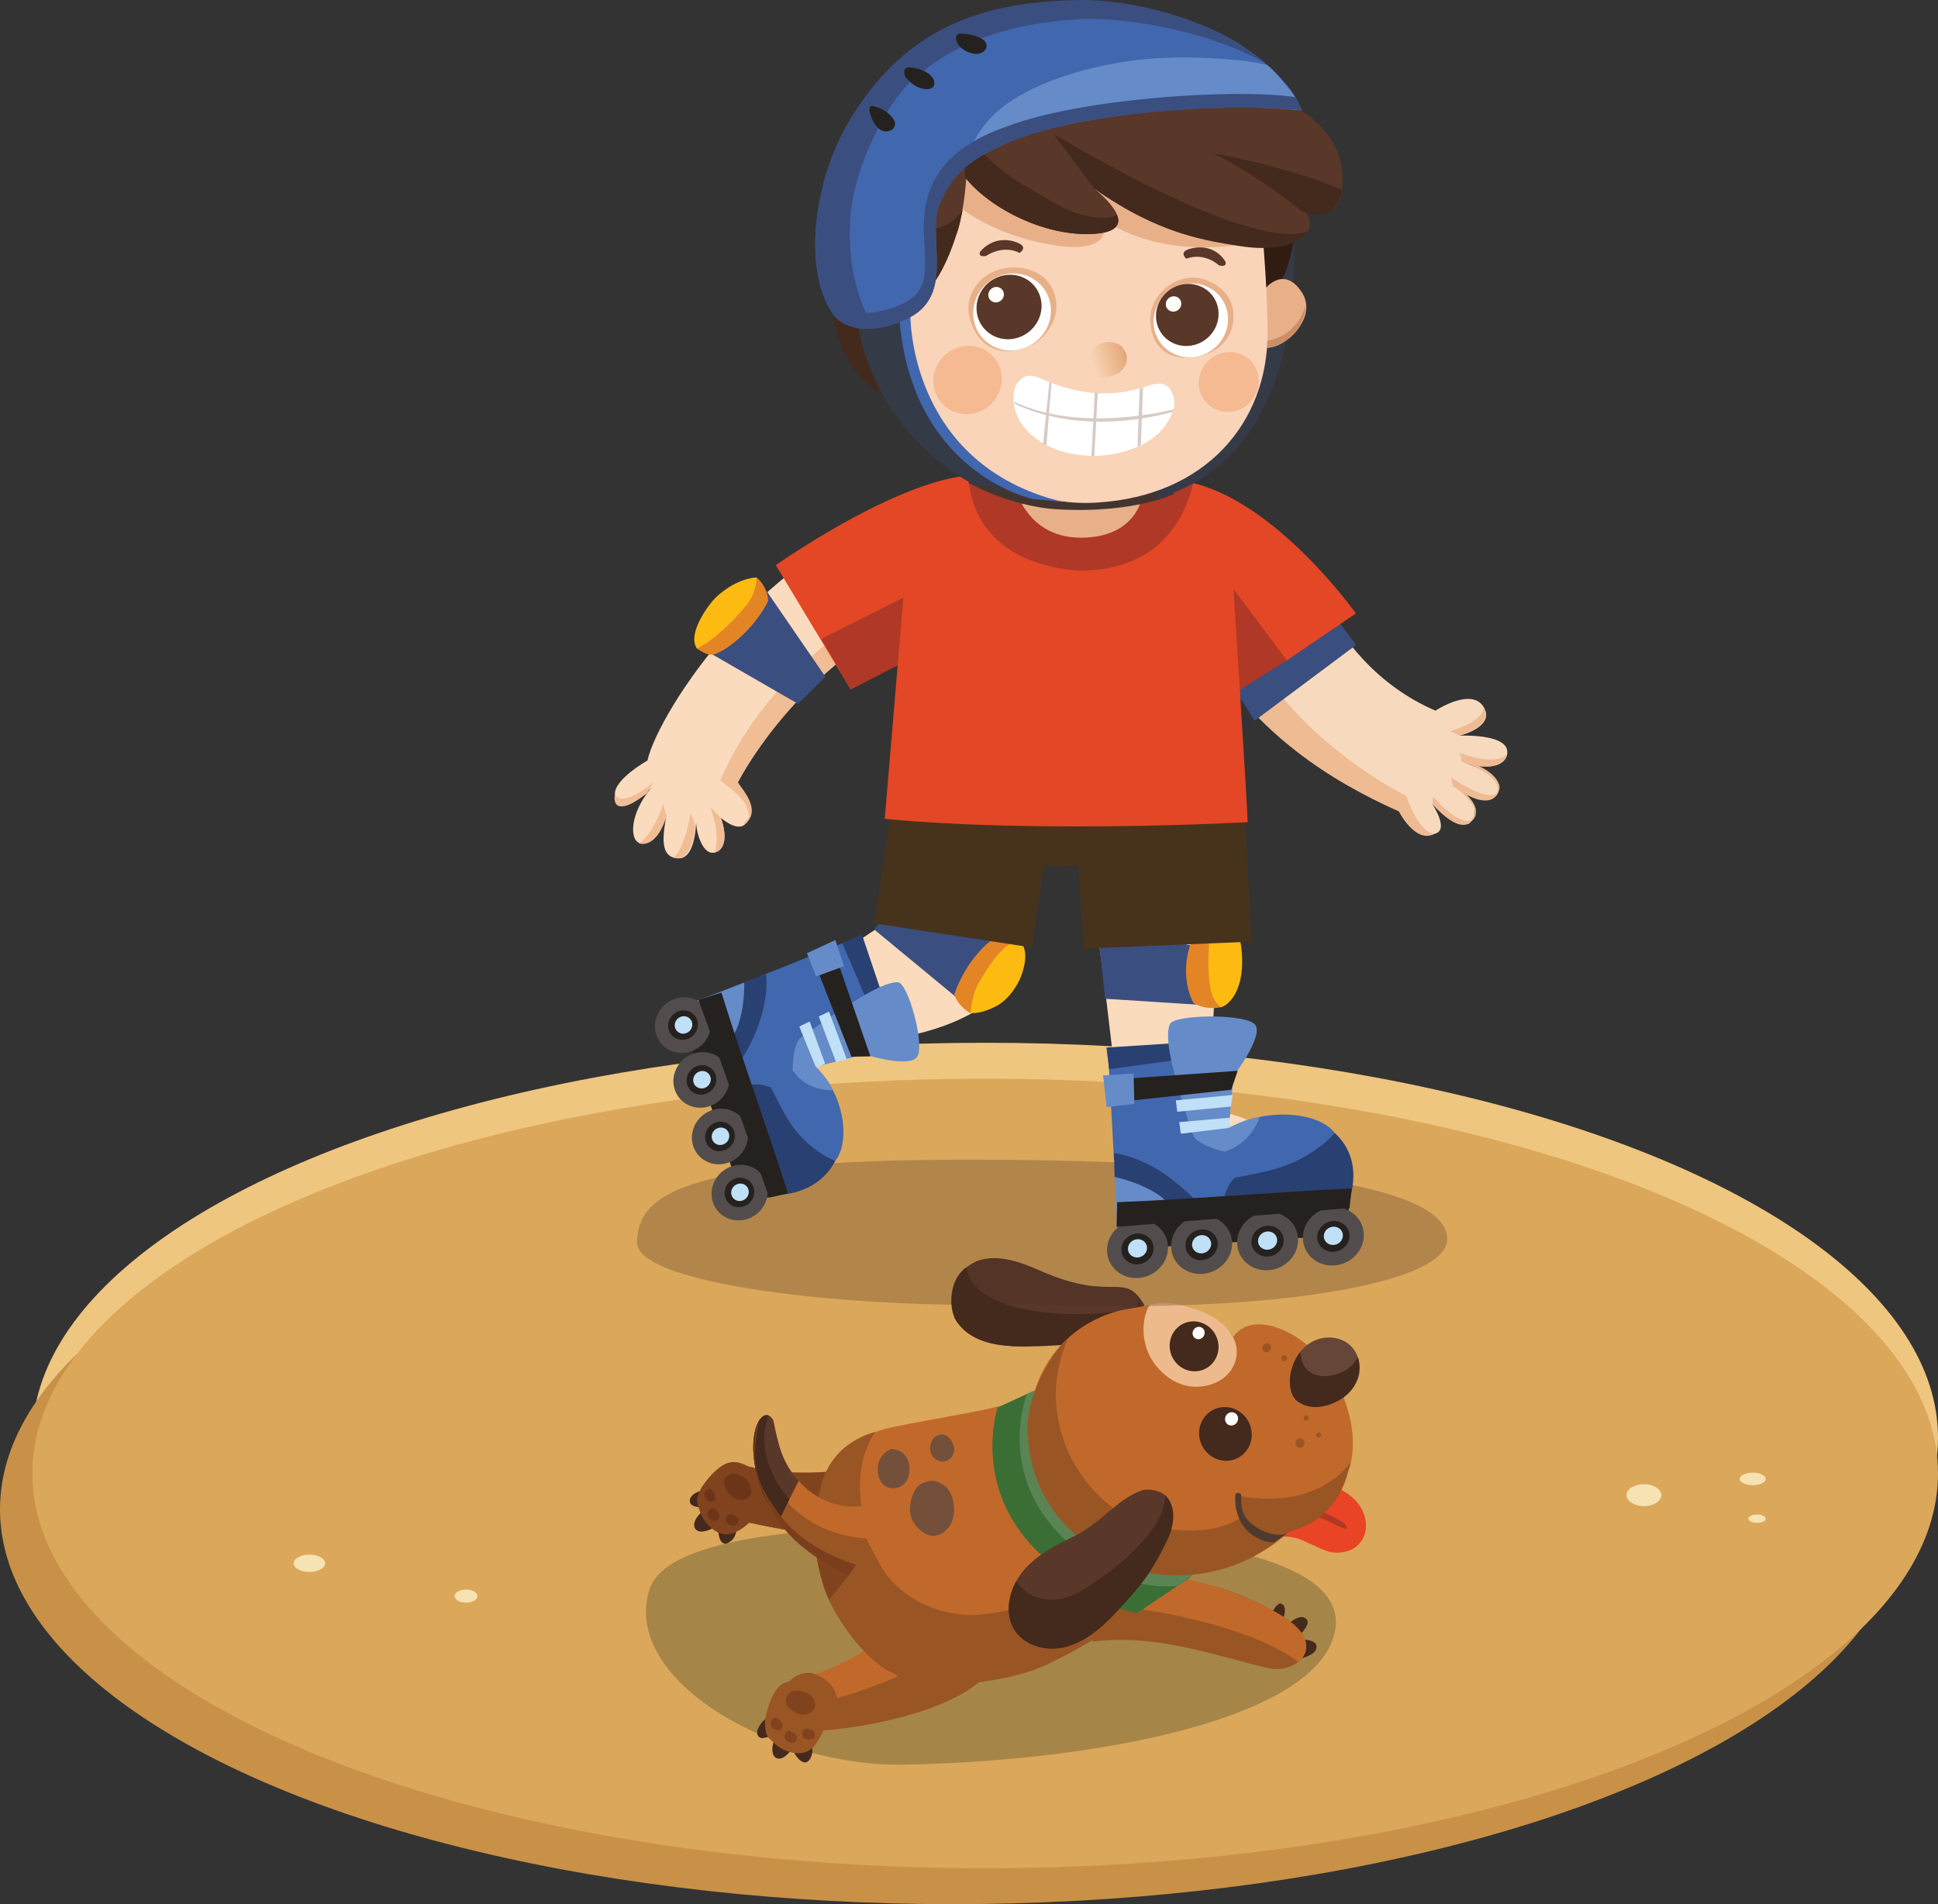 <!-- Generator: Adobe Illustrator 22.0.0, SVG Export Plug-In  -->
<svg version="1.1"
	 xmlns="http://www.w3.org/2000/svg" xmlns:xlink="http://www.w3.org/1999/xlink" xmlns:a="http://ns.adobe.com/AdobeSVGViewerExtensions/3.0/"
	 x="0px" y="0px" width="405px" height="397.905px" viewBox="0 0 405 397.905" style="enable-background:new 0 0 405 397.905;"
	 xml:space="preserve">
<rect x="0" y="0" width="405" height="397.905" fill="#333333" stroke="none"/>
<style type="text/css">
	.st0{fill:#EFC67F;}
	.st1{fill:#C99147;}
	.st2{fill:#DBA75A;}
	.st3{opacity:0.28;}
	.st4{fill:#1E2C18;}
	.st5{fill:#44291D;}
	.st6{fill:#9A5524;}
	.st7{fill:#C1692B;}
	.st8{fill:#81431D;}
	.st9{fill:#6D3518;}
	.st10{fill:#593729;}
	.st11{opacity:0.86;}
	.st12{fill:#684D3E;}
	.st13{fill:#7A3E1C;}
	.st14{fill:#3B6E35;}
	.st15{fill:#5A8453;}
	.st16{fill:#E84425;}
	.st17{fill:#AF3826;}
	.st18{fill:#FFFFF9;}
	.st19{fill:#664737;}
	.st20{fill:#4F3A30;}
	.st21{fill:#EDBA8E;}
	.st22{fill:#F7E2B2;}
	.st23{fill:#665F5D;}
	.st24{fill:#C0B99E;}
	.st25{opacity:0.27;}
	.st26{fill:#422D1E;}
	.st27{fill:#FADBBE;}
	.st28{fill:#3B4E80;}
	.st29{fill:#E38525;}
	.st30{fill:#FDBB11;}
	.st31{fill:#4167AE;}
	.st32{fill:#658CC8;}
	.st33{fill:#294072;}
	.st34{fill:#BFE0F6;}
	.st35{fill:#25211E;}
	.st36{fill:#524D4C;}
	.st37{fill:#F7DABE;}
	.st38{fill:#EEBB93;}
	.st39{fill:#F7961D;}
	.st40{fill:#F0BD95;}
	.st41{fill:#E34725;}
	.st42{fill:#47331C;}
	.st43{fill:#E8B089;}
	.st44{fill:#423530;}
	.st45{fill:#353A47;}
	.st46{fill:#311C13;}
	.st47{fill:#CA8F67;}
	.st48{fill:#F9D4B8;}
	.st49{opacity:0.4;}
	.st50{fill:#EF9358;}
	.st51{clip-path:url(#SVGID_2_);}
	.st52{fill:#E19A64;}
	.st53{fill:#E19A65;}
	.st54{fill:#E19B66;}
	.st55{fill:#E19B67;}
	.st56{fill:#E29C68;}
	.st57{fill:#E29D69;}
	.st58{fill:#E29D6A;}
	.st59{fill:#E29F6B;}
	.st60{fill:#E29F6C;}
	.st61{fill:#E3A06D;}
	.st62{fill:#E3A06E;}
	.st63{fill:#E3A26F;}
	.st64{fill:#E4A370;}
	.st65{fill:#E4A371;}
	.st66{fill:#E4A372;}
	.st67{fill:#E5A474;}
	.st68{fill:#E5A675;}
	.st69{fill:#E5A776;}
	.st70{fill:#E6A877;}
	.st71{fill:#E6A878;}
	.st72{fill:#E6AA79;}
	.st73{fill:#E7A97A;}
	.st74{fill:#E7AB7B;}
	.st75{fill:#E7AB7C;}
	.st76{fill:#E8AC7D;}
	.st77{fill:#E8AC7E;}
	.st78{fill:#E8AD7F;}
	.st79{fill:#E8AF80;}
	.st80{fill:#E9AF80;}
	.st81{fill:#E9B182;}
	.st82{fill:#EAB182;}
	.st83{fill:#EAB283;}
	.st84{fill:#EAB284;}
	.st85{fill:#EBB385;}
	.st86{fill:#EBB486;}
	.st87{fill:#EAB587;}
	.st88{fill:#EAB588;}
	.st89{fill:#EBB689;}
	.st90{fill:#EBB68A;}
	.st91{fill:#EBB88B;}
	.st92{fill:#ECB88C;}
	.st93{fill:#ECB98E;}
	.st94{fill:#ECBA8E;}
	.st95{fill:#EDBB91;}
	.st96{fill:#EDBC92;}
	.st97{fill:#EDBD93;}
	.st98{fill:#EEBD95;}
	.st99{fill:#EEBE95;}
	.st100{fill:#EEBE96;}
	.st101{fill:#EFBF97;}
	.st102{fill:#EFBF98;}
	.st103{fill:#EFC199;}
	.st104{fill:#F0C29B;}
	.st105{fill:#F0C39C;}
	.st106{fill:#F1C39D;}
	.st107{fill:#F1C59E;}
	.st108{fill:#F2C69F;}
	.st109{fill:#F2C7A0;}
	.st110{fill:#F2C7A2;}
	.st111{fill:#F3C8A2;}
	.st112{fill:#F3C8A3;}
	.st113{fill:#F3C9A4;}
	.st114{fill:#F4CAA5;}
	.st115{fill:#F4CAA6;}
	.st116{fill:#F3CBA7;}
	.st117{fill:#F3CCA8;}
	.st118{fill:#F4CCA9;}
	.st119{fill:#F4CDAA;}
	.st120{fill:#F5CEAB;}
	.st121{fill:#F6CFAC;}
	.st122{fill:#F6CFAD;}
	.st123{fill:#F6D0AE;}
	.st124{fill:#F6D0AF;}
	.st125{fill:#F6D2B0;}
	.st126{fill:#F6D1B1;}
	.st127{fill:#F6D3B2;}
	.st128{fill:#F7D3B3;}
	.st129{fill:#F7D5B4;}
	.st130{fill:#F7D5B5;}
	.st131{fill:#F8D6B6;}
	.st132{fill:#F8D7B7;}
	.st133{fill:#F8D7B8;}
	.st134{fill:#FAD8B9;}
	.st135{fill:#F8D8BA;}
	.st136{fill:#F8D9BB;}
	.st137{fill:#F9DBBC;}
	.st138{fill:#FADABD;}
	.st139{fill:#FFFFFF;}
	.st140{fill:#D7CAC4;}
	.st141{clip-path:url(#SVGID_4_);}
</style>
<defs>
</defs>
<ellipse class="st0" cx="205.875" cy="300.405" rx="199.125" ry="82.5"/>
<ellipse class="st1" cx="199.125" cy="315.405" rx="199.125" ry="82.5"/>
<ellipse class="st2" cx="205.875" cy="307.905" rx="199.125" ry="82.5"/>
<g>
	<g class="st3">
		<path class="st4" d="M135.709,332.172c-5.905,19.083,26.259,37.044,53.091,36.577c40.057-0.696,85.869-9.425,90.099-27.467
			c4.536-19.349-48.146-20.845-61.689-21.569C179.642,317.706,139.588,319.635,135.709,332.172z"/>
	</g>
	<g>
		<g>
			<path class="st5" d="M271.875,342.606c1.306,0.004,3.265,0.224,3.253,1.521c-0.013,1.378-1.938,2.083-3.059,2.377
				C272.423,345.213,272.38,343.813,271.875,342.606z"/>
		</g>
		<g>
			<path class="st5" d="M269.296,339.3c0.965-0.85,2.731-2.087,3.792-0.877c0.783,0.893-0.996,2.791-1.741,3.516
				C271.052,340.895,270.379,339.964,269.296,339.3z"/>
		</g>
		<g>
			<path class="st5" d="M267.775,338.422c-0.362-0.291-0.777-0.545-1.291-0.717c-0.314-0.105-0.618-0.172-0.912-0.204
				c0.618-1.314,1.472-2.696,2.23-2.366c1.382,0.602,0.333,3.146,0.333,3.146L267.775,338.422z"/>
		</g>
		<g>
			<path class="st6" d="M228.295,343.035c13.38-1.703,26.252,3.111,36.779,5.563c3.519,0.82,8.249-1.201,7.873-4.976
				c-0.289-2.899-3.69-5.199-6.111-6.598c-12.77-7.383-25.331-8.168-36.265-8.6"/>
		</g>
		<g>
			<path class="st7" d="M226.626,335.238c11.006,0.005,34.688,4.369,44.76,12.099c1.048-0.955,1.707-2.25,1.561-3.715
				c-0.289-2.899-3.69-5.199-6.111-6.598c-10.209-5.902-25.12-8.882-32.389-9.466C234.913,329.485,226.151,333.314,226.626,335.238z
				"/>
		</g>
	</g>
	<g>
		<g>
			<path class="st5" d="M161.712,362.292c-1.064,0.645-2.754,1.44-3.319,0.395c-0.601-1.111,0.652-2.631,1.433-3.423
				C160.11,360.474,160.766,361.575,161.712,362.292z"/>
		</g>
		<g>
			<path class="st5" d="M165.663,365.277c-0.716,0.985-2.162,2.76-3.464,2.068c-1.376-0.731-0.715-3.677,0.055-4.454
				C162.726,363.773,164.545,364.914,165.663,365.277z"/>
		</g>
		<g>
			<path class="st5" d="M166.78,365.802c0.427,0.002,0.875-0.054,1.354-0.229c0.293-0.107,1.019-1.052,1.257-1.201
				c0.986,1.758-0.148,3.682-0.895,3.884c-1.362,0.369-2.697-2.255-2.697-2.255L166.78,365.802z"/>
		</g>
		<g>
			<path class="st7" d="M163.431,357.49c-0.662-1.241-0.745-2.634-0.54-4.032c1.028-1.495,2.936-2.247,4.758-2.754
				c7.354-2.049,14.871-6.259,20.245-11.089l22.839,1.753c-5.548,8.874-29.348,17.12-35.171,19.044
				c-2.29,0.757-4.17,1.169-5.712,1.353C167.441,360.963,164.685,359.842,163.431,357.49z"/>
		</g>
		<g>
			<path class="st6" d="M171.028,361.588c-1.006-1.777-3.683-3.319-4.712-5.081c7.206-0.82,14.355-3.198,20.977-6.069
				c1.889-0.819,3.804-1.724,5.697-2.718c3.872-1.724,7.824-3.921,10.985-6.87l5.04,3.494
				C207.061,358.45,173.003,361.911,171.028,361.588C168.42,361.161,172.655,361.436,171.028,361.588z"/>
		</g>
		<g>
			<path class="st6" d="M172.785,360.414c-2.197,1.253-6.344-1.749-7.597-4.098c-0.662-1.241-1.494-1.562-1.289-2.961
				c1.164-3.103,3.106-3.698,5.467-3.814C176.085,351.387,176.014,357.25,172.785,360.414
				C172.368,360.487,173.16,360.369,172.785,360.414z"/>
		</g>
		<g>
			<path class="st6" d="M172.955,355.556c0.001,4.873-1.137,6.792-1.893,7.944c-0.415,0.632-1.914,4.169-6.723,2.378
				c0,0,0.982,0.337,0,0c-2.303-0.791-4.097-3.321-4.097-3.321c-0.412-1.002-0.497-2.796-0.252-3.866c0.16-0.696,0,0,0,0
				c1.169-4.396,2.556-7.615,5.805-7.31"/>
		</g>
		<g>
			<path class="st8" d="M169.575,357.741c0.531-0.348,0.814-1.224,0.814-1.224c0.031-0.873-0.467-1.663-0.467-1.663
				c-1.013-1.296-2.713-1.797-4.295-1.474c-0.457,0.093-0.832,0.608-1.126,0.991c-0.348,0.454-0.376,1.113-0.175,1.649
				c0.201,0.536,0.598,0.964,1.034,1.311C166.369,358.135,168.125,358.831,169.575,357.741"/>
		</g>
		<g>
			<path class="st8" d="M167.669,362.481c0.036,0.622,0.65,1.02,1.376,1.024c0.998,0.006,1.282-0.607,1.247-1.229
				c-0.035-0.622-0.673-0.846-1.376-1.024C167.904,360.995,167.634,361.858,167.669,362.481z"/>
		</g>
		<g>
			<path class="st8" d="M161.091,359.788c-0.236,0.576,0.137,1.225,0.778,1.573c0.882,0.479,1.397,0.064,1.633-0.512
				c0.236-0.576-0.232-1.08-0.778-1.574C161.937,358.565,161.327,359.212,161.091,359.788z"/>
		</g>
		<g>
			<path class="st8" d="M163.966,362.776c-0.108,0.615,0.395,1.158,1.096,1.345c0.964,0.258,1.379-0.267,1.487-0.882
				c0.108-0.615-0.457-0.994-1.096-1.345C164.533,361.389,164.074,362.161,163.966,362.776z"/>
		</g>
	</g>
	<g>
		<g>
			<path class="st5" d="M146.917,314.958c-1.189,0.049-2.751-0.151-2.76-1.321c-0.01-1.243,1.506-1.876,2.521-2.187
				C146.377,312.629,146.438,313.89,146.917,314.958z"/>
		</g>
		<g>
			<path class="st5" d="M149.12,319.291c-1.047,0.507-3.066,1.347-3.857,0.131c-0.836-1.286,1.042-3.508,2.042-3.811
				C147.309,316.596,148.336,318.446,149.12,319.291z"/>
		</g>
		<g>
			<path class="st5" d="M150.99,319.627c0.36,0.206,0.764,0.37,1.248,0.448c0.296,0.047,1.333-0.421,1.602-0.436
				c0.047,1.984-1.774,3.101-2.497,2.919c-1.317-0.331-1.271-3.227-1.271-3.227L150.99,319.627z"/>
		</g>
		<g>
			<path class="st8" d="M149.704,310.163c0.015-1.385,0.584-2.616,1.398-3.712c1.549-0.775,3.495-0.486,5.258-0.029
				c7.112,1.844,18.142,1.736,25.511-0.371l14.931,13.456c-8.731,4.875-32.491,0.289-38.261-0.913
				c-2.269-0.473-4.036-1.04-5.414-1.636C151.475,315.094,149.676,312.788,149.704,310.163z"/>
		</g>
		<g>
			<path class="st8" d="M154.198,317.383c-0.028-2.012-0.803-3.542-0.858-5.552c6.424,2.822,12.752,3.187,19.628,3.97
				c1.962,0.224,3.984,0.386,6.029,0.462c4.042,0.419,8.366,0.473,12.374-0.503l5.432,3.747c-8.731,4.875-32.491,0.289-38.261-0.913
				C156.03,318.071,155.632,318.049,154.198,317.383z"/>
		</g>
		<g>
			<path class="st8" d="M156.202,318.094c-2.419-0.003-6.525-5.309-6.498-7.931c0.015-1.385-0.536-2.066,0.278-3.162
				c2.402-2.084,4.305-1.644,6.34-0.588C160.983,309.477,160.527,315.159,156.202,318.094
				C155.819,317.953,156.538,318.24,156.202,318.094z"/>
		</g>
		<g>
			<path class="st8" d="M157.122,317.729c-1.025,0.848-1.537,1.433-2.693,2.065c-0.634,0.346-3.525,2.329-6.791-1.506
				c0,0,0.679,0.758,0,0c-1.593-1.779-1.978-4.813-1.978-4.813c0.101-1.059,0.832-2.645,1.52-3.45l0,0
				c2.649-3.732,5.202-4.592,6.037-4.402"/>
		</g>
		<g>
			<path class="st9" d="M155.695,313.314c0.61-0.157,1.151-0.896,1.151-0.896c0.303-0.82,0.082-1.734,0.082-1.734
				c-0.548-1.564-1.992-2.598-3.584-2.809c-0.46-0.061-0.975,0.305-1.372,0.573c-0.471,0.317-0.704,0.934-0.683,1.51
				c0.021,0.575,0.261,1.112,0.563,1.585C152.55,312.637,153.986,313.876,155.695,313.314"/>
		</g>
		<g>
			<path class="st9" d="M151.725,317.31c-0.162,0.603,0.293,1.183,0.975,1.424c0.939,0.333,1.399-0.157,1.561-0.76
				c0.162-0.603-0.368-1.025-0.975-1.424C152.412,315.975,151.886,316.707,151.725,317.31z"/>
		</g>
		<g>
			<path class="st9" d="M147.419,311.628c-0.403,0.47-0.255,1.21,0.239,1.751c0.68,0.745,1.296,0.518,1.699,0.048
				c0.403-0.47,0.121-1.102-0.239-1.751C148.6,310.742,147.822,311.158,147.419,311.628z"/>
		</g>
		<g>
			<path class="st9" d="M147.954,315.899c-0.295,0.549,0.009,1.23,0.61,1.638c0.827,0.561,1.383,0.199,1.678-0.35
				c0.295-0.549-0.118-1.095-0.61-1.638C148.924,314.766,148.249,315.35,147.954,315.899z"/>
		</g>
	</g>
	<g>
		<path class="st7" d="M227.816,290.962c3.709,16.805,8.692,22.187,12.343,39.008c-4.467,1.51-19.083,16.027-25.846,17.545
			c-9.424,2.116-17.317,3.543-26.24,2.538c-3.004-6.985-4.655-14.974-6.164-21.73c-1.982-8.873-9.218-19.126,1.12-29.113
			c3.267-1.363,16.738-3.225,24.859-5.14c10.3-2.429,13.222-0.41,19.082-3.003C228.743,290.283,226.541,291.122,227.816,290.962z"/>
	</g>
	<g>
		<path class="st6" d="M183.03,299.21c-0.386,0.191-6.726,8.689-0.789,23.443c1.604,7.099,8.419,13.599,18.763,14.737
			c9.219,1.014,27.798-6.532,37.952-11.4c0,0-2.12,8.074-1.378,11.111c-4.088,2.465-16.381,10.421-22.859,12.32
			c-10.432,3.059-23.023,3.749-28.201,0.124c-5.297-2.024-12.854-12.174-14.657-18.777c-2.254-7.678-1.681-14.457-0.326-20.103
			C173.866,300.951,183.03,299.21,183.03,299.21z"/>
	</g>
	<g>
		<path class="st8" d="M170.296,316.15c0,0,5.211,10.744,7.119,13.008l-4.152,5.139C173.263,334.297,169.272,325.583,170.296,316.15
			z"/>
	</g>
	<g>
		<path class="st7" d="M182.394,314.175c-4.727,1.696-10.813,0.096-14.795-3.96c-3.982-4.056-4.828-7.657-5.993-13.39
			c-2.128-3.919-6.71,2.964-2.382,14.769c1.113,3.035,3.437,5.435,5.911,7.384c6.991,5.508,15.712,8.671,19.94,8.139"/>
	</g>
	<g>
		<path class="st6" d="M160.608,295.813c-4.2,10.773,4.275,24.523,20.422,25.685c0,0,1.456,2.901,3.029,5.706
			c-6.26,0.389-15.144-2.125-21.016-10.052c0,0-2.707-2.522-3.82-5.557C155.495,301.425,158.378,294.917,160.608,295.813z"/>
	</g>
	<g>
		<path class="st10" d="M161.606,296.825c1.093,5.379,1.905,8.88,5.289,12.641c-1.298,2.556-2.595,5.111-3.851,7.685
			c-1.628-1.578-3.031-3.405-3.82-5.557C154.896,299.789,159.478,292.905,161.606,296.825z"/>
	</g>
	<g>
		<path class="st5" d="M160.608,295.813c-2.192,5.622-0.229,12.196,4.341,17.497c-0.642,1.277-1.279,2.557-1.906,3.841
			c-1.628-1.578-3.031-3.405-3.82-5.557C155.495,301.425,158.378,294.917,160.608,295.813z"/>
	</g>
	<g class="st11">
		<path class="st12" d="M193.217,309.783c1.86-0.713,2.809-0.203,3.988,0.553c1.18,0.755,1.807,2.193,2.053,3.628
			c0.278,1.623,0.123,3.398-0.736,4.821c-0.859,1.423-2.51,2.396-4.064,2.104c-0.691-0.13-1.32-0.489-1.88-0.921
			c-1.323-1.019-2.356-2.566-2.417-4.304C190.085,313.47,191.137,310.186,193.217,309.783"/>
	</g>
	<g class="st11">
		<path class="st12" d="M195.178,300.396c2.171-1.629,3.817,0.18,4.199,2.098c0.241,1.207-0.627,2.541-1.787,2.856
			c-1.16,0.315-2.437-0.357-2.943-1.463C194.141,302.78,194.391,301.353,195.178,300.396"/>
	</g>
	<g class="st11">
		<path class="st12" d="M186.277,302.79c3.626,0.131,4.477,3.925,3.31,6.394c-0.735,1.554-2.744,2.259-4.226,1.572
			c-1.482-0.686-2.084-2.543-1.908-4.251C183.752,303.594,186.277,302.79,186.277,302.79"/>
	</g>
	<g>
		<path class="st13" d="M178.926,326.994c0,0-10.811-3.042-16.164-10.721c-3.485-5-6.559-8.642-4.084-19.418
			c0,0-4.344,8.841,4.082,21.136c4.91,7.164,14.654,11.166,14.654,11.166"/>
	</g>
	<g>
		<path class="st14" d="M216.037,290.647l-7.549,3.457c0,0-5.465,16.243,8.012,29.786c5.398,5.425,10.48,10.824,21.078,13.211
			l11.255-7.534L216.037,290.647z"/>
	</g>
	<g>
		<path class="st15" d="M222.175,287.836l-7.549,3.457c0,0-6.72,16.369,7.794,30.334c5.509,5.301,12.867,10.537,23.597,9.806
			l5.32-3.78L222.175,287.836z"/>
	</g>
	<g>
		<g>
			<path class="st16" d="M280.934,324.301c-3.246,0.672-4.961-0.911-7.604-1.869c-0.565-0.306-1.121-0.579-1.666-0.769
				c-2.214-0.773-4.409-0.805-6.409,0.159c-1.332-3.167-2.207-7.498,0.243-9.465c2.474-1.986,1.196-2.481,1.196-2.481
				c7.777-2.638,14.457,1.409,16.536,3.625C286.893,317.405,285.964,323.259,280.934,324.301z"/>
		</g>
		<g>
			<path class="st17" d="M268.127,316.324l1.266-1.478c0,0,4.553-0.815,10.874,3.061c1.04,0.638,1.148,1.083,1.138,1.341
				C281.356,320.529,275.148,315.041,268.127,316.324z"/>
		</g>
		<g>
			<path class="st10" d="M199.552,275.531c-0.57-3.292,0.677-6.677,1.785-10.237c0.561-0.474,2.415-1.755,3.524-2.009
				c0.852-0.195,1.712-0.359,2.564-0.377c3.609-0.078,7.028,1.356,10.323,2.784c15.146,6.563,17.014-0.277,21.387,6.979
				c-0.461,4.13-17.419,8.805-26.001,8.676c-3.757-0.057-7.66-0.542-10.741-2.694C201.251,277.856,200.273,276.768,199.552,275.531z
				"/>
		</g>
		<g>
			<path class="st5" d="M199.552,275.531c-1.312-2.748-1.032-7.734,1.771-10.193c0.197-0.167,0.39-0.338,0.606-0.486
				c1.938,12.089,31.659,10.477,35.79,8.055c0.031-0.018,0.167-1.357,0.199-1.373c0.671,1.109,0.876,2.56,0.429,4.493
				c-0.461,4.13-16.63,5.449-25.213,5.32c-3.757-0.057-7.66-0.542-10.741-2.694C201.251,277.856,200.273,276.768,199.552,275.531z"
				/>
		</g>
		<g>
			<path class="st7" d="M250.937,324.838c-2.377,0.978-3.961,0.785-9.629,3.243c-9.668-2.637-24.769-9.577-26.419-27.176
				c-0.264-23.819,19.797-27.186,19.797-27.186c3.288-0.529,9.709-2.302,14.878-0.254c7.02,2.78,8.115,5.952,8.115,5.952
				c4.547-6.484,16.546-0.194,21.263,8.484c2.951,5.803,4.858,12.235,3.115,18.861c0,0-5.58,9.774-15.293,11.644
				c0.094-0.09,0.865,2.617,0.354,2.818c-9.599,3.764-16.693,4.275-18.276,4.724"/>
		</g>
		<g>
			<path class="st6" d="M235.663,327.687c-0.753-0.179,0.307,0.527-0.305,0.79c-5.736,0.078-3.922-0.038-8.114-4.246
				c3.907-0.859,7.729-1.812,11.312-2.668c0.177-0.042,0,0-0.041-3.898c-0.656,0.842,12.951,4.856,21.253-0.782
				c0,0-1.545-3.155-0.364-4.207c16.665,2.762,22.752-7.053,22.752-7.053c-0.259,0.764-1.32,11.574-12.771,14.452
				c-0.305,0.483,0,0,0,0C253.546,334.252,235.961,327.646,235.663,327.687z"/>
		</g>
		<g>
			<g>
				<g>
					<path class="st5" d="M259.125,295.045c2.535,1.778,3.233,5.275,1.556,7.817c-1.678,2.541-5.092,3.157-7.627,1.377
						c-2.535-1.778-3.23-5.278-1.554-7.818C253.177,293.882,256.592,293.265,259.125,295.045z"/>
				</g>
			</g>
			<g>
				<g>
					<path class="st18" d="M258.122,295.304c0.627,0.397,0.798,1.254,0.385,1.911c-0.416,0.656-1.262,0.867-1.889,0.469
						c-0.627-0.399-0.798-1.255-0.384-1.91C256.648,295.118,257.495,294.904,258.122,295.304z"/>
				</g>
			</g>
		</g>
		<g>
			<path class="st19" d="M270.812,292.538c3.967,3.451,10.338-0.372,12.216-2.974c1.818-2.518,1.342-6.378-0.846-8.41
				c-2.188-2.033-5.717-2.178-8.313-0.575c-2.596,1.603-4.198,4.736-4.296,7.842C269.525,289.912,269.835,291.483,270.812,292.538"
				/>
		</g>
		<g>
			<path class="st5" d="M271.725,282.533c0.107,1.182,0.397,2.345,1.036,3.212c1.965,2.668,6.42,2.069,8.918,0.287
				c0.874-0.624,1.571-1.461,2.077-2.403c0.676,1.943,0.241,4.077-0.728,5.936c-1.659,3.182-8.249,6.425-12.216,2.974
				c-0.977-1.054-1.287-2.626-1.24-4.117C269.639,286.302,270.42,284.182,271.725,282.533z"/>
		</g>
		<g>
			<path class="st6" d="M272.48,296.13c-0.118,0.281,0.001,0.601,0.266,0.715c0.265,0.115,0.576-0.02,0.694-0.301
				c0.118-0.28-0.001-0.601-0.266-0.715C272.909,295.715,272.598,295.85,272.48,296.13z"/>
		</g>
		<g>
			<path class="st6" d="M275.082,299.656c-0.118,0.281,0.001,0.601,0.266,0.715c0.265,0.114,0.576-0.02,0.694-0.301
				s-0.001-0.601-0.266-0.715C275.511,299.241,275.2,299.375,275.082,299.656z"/>
		</g>
		<g>
			<path class="st6" d="M270.812,301.173c-0.213,0.505,0.002,1.082,0.479,1.288c0.477,0.206,1.037-0.036,1.249-0.541
				c0.213-0.505-0.002-1.081-0.479-1.288C271.583,300.426,271.024,300.668,270.812,301.173z"/>
		</g>
		<g>
			<path class="st6" d="M263.891,281.288c-0.204,0.486,0.002,1.04,0.461,1.238c0.459,0.198,0.996-0.035,1.201-0.52
				c0.204-0.486-0.002-1.04-0.461-1.238C264.633,280.57,264.095,280.803,263.891,281.288z"/>
		</g>
		<g>
			<path class="st6" d="M267.85,283.592c-0.133,0.316,0.001,0.676,0.3,0.805s0.648-0.023,0.781-0.338
				c0.133-0.316-0.001-0.676-0.3-0.805C268.333,283.124,267.983,283.276,267.85,283.592z"/>
		</g>
		<g>
			<g>
				<path class="st20" d="M259.403,312.676c-0.145,2.386,0.318,4.225,2.105,5.709c3.225,2.678,7.147,2.757,7.876,1.69
					c0.167-0.244-0.216-0.07,0,0c-0.484,0.433-2.595,1.8-3.092,2.217c-0.661,0.482,0.673-0.465,0,0
					c-1.501,0.098-2.714-0.389-4.058-1.197c-2.962-1.778-4.291-5.057-4.078-8.576C258.207,311.672,259.454,311.835,259.403,312.676z
					"/>
			</g>
		</g>
		<g>
			<path class="st21" d="M257.34,286.182c-2.327,3.621-8.238,4.884-12.594,2.053c-6.667-4.333-6.655-12.077-4.488-15.569
				c3.133-0.867,6.767-0.071,9.304,0.798c6.619,2.265,7.787,5.504,8.077,5.9C257.679,279.417,259.633,282.616,257.34,286.182z"/>
		</g>
		<g>
			<g>
				<g>
					<path class="st5" d="M252.013,276.836c2.469,1.453,3.364,4.647,1.998,7.138c-1.368,2.491-4.477,3.329-6.946,1.873
						c-2.469-1.454-3.362-4.65-1.996-7.138C246.436,276.22,249.546,275.381,252.013,276.836z"/>
				</g>
			</g>
			<g>
				<g>
					<path class="st18" d="M251.097,277.398c0.611,0.318,0.831,1.096,0.495,1.735c-0.339,0.639-1.109,0.9-1.72,0.581
						c-0.611-0.32-0.831-1.097-0.494-1.735C249.716,277.342,250.487,277.078,251.097,277.398z"/>
				</g>
			</g>
		</g>
		<g>
			<path class="st6" d="M223.219,279.547c-2.692,6.488-3.828,13.347-0.666,22.188c1.96,5.478,8.66,16.008,20.313,17.591
				c0.27,2.93-2.464,4.305-1.983,7.197c0.106,0.635-1.709,0.327-1.59,1.026c-0.935,0.379,0.544,0.291-0.467,0.729
				c-9.668-2.637-22.778-11.092-23.938-27.373C213.668,292.998,219.182,283.338,223.219,279.547z"/>
		</g>
		<g>
			<path class="st10" d="M214.041,328.025c2.805-3.234,6.685-5.169,10.453-7.019c5.887-2.89,8.823-7.764,14.341-9.64
				c0.766-0.1,1.514-0.112,2.222,0.023c4.885,0.927,4.061,5.673,3.294,9.476c-3.168,6.07-6.315,10.897-10.884,15.816
				c-3.032,3.264-6.526,6.339-10.712,7.453c-4.186,1.115-9.172-0.277-11.119-4.201C209.769,336.168,211.236,331.259,214.041,328.025
				z"/>
		</g>
		<g>
			<path class="st5" d="M212.419,330.36c1.307,2.185,3.568,3.735,6.813,3.906c4.284,0.226,8.05-2.46,11.423-4.975
				c3.139-2.341,3.57-2.517,6.364-5.321c3.481-3.493,6.662-7.874,6.46-11.478c2.097,1.849,2.118,5.359,0.873,8.373
				c-3.564,7.913-6.315,10.897-10.884,15.816c-3.032,3.264-6.526,6.339-10.712,7.453c-4.186,1.115-9.172-0.277-11.119-4.201
				C210.177,336.991,210.759,333.354,212.419,330.36z"/>
		</g>
	</g>
</g>
<g>
	<g>
		<path class="st22" d="M369,309.04c0,0.725-1.221,1.313-2.727,1.313c-1.506,0-2.727-0.588-2.727-1.313
			c0-0.725,1.221-1.312,2.727-1.312C367.779,307.728,369,308.315,369,309.04z"/>
	</g>
	<g>
		<ellipse class="st22" cx="367.182" cy="317.353" rx="1.818" ry="0.875"/>
	</g>
	<g>
		<path class="st22" d="M347.187,312.431c0,1.269-1.628,2.297-3.635,2.297c-2.008,0-3.636-1.028-3.636-2.297
			c0-1.269,1.628-2.297,3.636-2.297C345.559,310.134,347.187,311.162,347.187,312.431z"/>
	</g>
</g>
<g>
	<path class="st22" d="M67.951,326.679c0,1.001-1.476,1.813-3.296,1.813c-1.82,0-3.296-0.812-3.296-1.813s1.476-1.813,3.296-1.813
		C66.475,324.866,67.951,325.677,67.951,326.679z"/>
</g>
<g>
	<path class="st22" d="M99.767,333.53c0,0.76-1.066,1.376-2.382,1.376c-1.315,0-2.382-0.616-2.382-1.376
		c0-0.76,1.066-1.376,2.382-1.376C98.701,332.154,99.767,332.77,99.767,333.53z"/>
</g>
<g>
	<g>
		<g>
			<g>
				<path class="st23" d="M153.954,219.832l4.582,0.58l0.334,4.635c0,0-9.892,1.738-13.836,0l0.819-4.635L153.954,219.832z"/>
			</g>
		</g>
		<g>
			<g>
				<path class="st24" d="M157.768,220.411l-4.43-3.477c-8.703,2.787-10.074,5.215-3.732,5.215
					C156.737,222.15,157.768,220.411,157.768,220.411z"/>
			</g>
		</g>
	</g>
	<g class="st25">
		<g>
			<g>
				<g>
					<path class="st26" d="M133.122,259.449c-0.401,9.799,51.563,14.36,81.248,12.98c46.534,2.366,87.66-3.511,88.061-13.309
						c0.401-9.799-26.704-15.599-84.014-16.645C141.523,241.072,133.523,249.65,133.122,259.449z"/>
				</g>
			</g>
		</g>
	</g>
	<g>
		<g>
			<g>
				<g>
					<path class="st27" d="M255.25,180.645c0,0-1.644,32.542-2.756,51.134c0,0,8.442,1.219,11.383,4.268
						c6.645,3.819-17.115,6.783-25.437,6.477c-2.666-0.098-1.556-0.189-3.675-5.778c-1.308-3.45-1.105-11.41-6.728-51.727"/>
				</g>
			</g>
		</g>
	</g>
	<g>
		<g>
			<g>
				<path class="st28" d="M229.22,194.168l22.385,3.835l0.921,12.088l-21.57-1.385C230.713,206.717,229.689,196.125,229.22,194.168z
					"/>
			</g>
		</g>
		<g>
			<g>
				<path class="st29" d="M255.175,210.475c-1.949,0.462-4.37-0.009-5.732-0.853c-2.98-5.53-1.124-12.404,0.249-14.024
					c0.601-0.709,1.962-1.218,3.304-1.568c1.206,0.385,0.07,4.472,1.278,4.853l1.513,4.189
					C255.155,203.537,255.789,209.988,255.175,210.475z"/>
			</g>
		</g>
		<g>
			<g>
				<path class="st30" d="M255.175,210.475c0,0-1.492-0.755-2.122-3.621c-0.781-3.557-0.737-9.837,0.387-13.551
					c4.782-0.004,5.732,2.937,5.914,4.315C260.575,206.894,256.644,210.149,255.175,210.475z"/>
			</g>
		</g>
	</g>
	<g>
		<g>
			<g>
				<g>
					<g>
						<path class="st31" d="M232.795,242.349c-0.536-10.427-1.24-22.083-1.24-22.083l26.517-1.694c0,0-1.186,16.485-1.302,17.112
							c0.208-0.029,26.001-3.592,24.72,14.288l-0.531,4.51l-27.951,1.903C249.319,248.656,241.85,242.31,232.795,242.349z"/>
					</g>
				</g>
				<g>
					<g>
						<path class="st32" d="M232.879,243.988c8.066,0.058,14.812,5.649,18.309,12.52l-17.802,1.212
							C233.43,255.821,233.194,250.26,232.879,243.988z"/>
					</g>
				</g>
			</g>
		</g>
		<g>
			<g>
				<path class="st33" d="M252.142,253.528c0,0-7.977-10.809-19.342-12.575l0.125,4.976c0,0,10.506,2.236,12.38,7.516
					L252.142,253.528z"/>
			</g>
		</g>
		<g>
			<g>
				<polygon class="st33" points="244.271,218.069 231.23,218.902 231.78,223.436 248.702,221.109 				"/>
			</g>
		</g>
		<g>
			<g>
				<path class="st32" d="M257.793,224.82c0,0,6.323-8.295,4.522-10.672c-1.801-2.377-17.037-2.235-17.854-0.106
					c-0.817,2.129-0.703,6.69,4.941,23.359c0,0,0.932,2.433,9.678,3.951l1.179-5.059l-3.499-0.607L257.793,224.82z"/>
			</g>
		</g>
		<g>
			<g>
				<g>
					<g>
						<path class="st34" d="M245.72,229.929l11.896-1.115l-0.387,2.411l-11.204,1.091
							C245.917,231.52,245.816,230.725,245.72,229.929z"/>
					</g>
				</g>
			</g>
		</g>
		<g>
			<g>
				<g>
					<g>
						<path class="st34" d="M246.422,234.485l10.443-0.917l0.194,2.097l-10.252,1.246c-0.032-0.112-0.069-0.222-0.102-0.334
							C246.629,235.878,246.531,235.181,246.422,234.485z"/>
					</g>
				</g>
			</g>
		</g>
		<g>
			<g>
				<g>
					<g>
						<path class="st31" d="M270.735,242.65c-4.617,2.029-9.776,3.67-15.32,3.638c0.4-4.335,1.232-9.986,2.23-10.796
							c6.457-3.846,17.759-3.384,21.285,1.255C277.648,240.547,272.377,241.928,270.735,242.65z"/>
					</g>
				</g>
				<g>
					<g>
						<path class="st33" d="M275.684,239.717c1.08-0.796,2.285-1.833,3.246-2.971c3.233,2.936,4.861,7.42,3.299,13.222l-0.531,4.51
							c0,0-13.622-1.182-26.349-0.324c-0.215-1.626,0.434-5.842,2.673-8.033C265.064,244.694,269.726,244.111,275.684,239.717z"/>
					</g>
				</g>
			</g>
		</g>
		<g>
			<g>
				<polygon class="st35" points="281.932,251.625 281.104,258.09 236.187,260.959 233.602,254.989 				"/>
			</g>
		</g>
		<g>
			<g>
				<g>
					<path class="st36" d="M272.275,258.868c0.14,3.351,3.104,5.843,6.62,5.565c3.516-0.278,6.252-3.22,6.112-6.572
						c-0.14-3.351-3.104-5.843-6.62-5.565C274.871,252.574,272.135,255.516,272.275,258.868z"/>
				</g>
			</g>
			<g>
				<g>
					<path class="st35" d="M275.271,258.631c0.074,1.774,1.643,3.093,3.505,2.946c1.861-0.147,3.31-1.705,3.236-3.479
						c-0.074-1.774-1.643-3.093-3.505-2.946C276.645,255.299,275.196,256.857,275.271,258.631z"/>
				</g>
			</g>
			<g>
				<g>
					<path class="st34" d="M276.644,258.406c0.044,1.051,0.974,1.833,2.077,1.746c1.103-0.087,1.961-1.01,1.917-2.062
						c-0.044-1.052-0.974-1.833-2.077-1.746C277.459,256.431,276.6,257.354,276.644,258.406z"/>
				</g>
			</g>
		</g>
		<g>
			<g>
				<g>
					<path class="st36" d="M258.533,259.862c0.14,3.351,3.104,5.843,6.62,5.565c3.516-0.278,6.252-3.22,6.112-6.572
						c-0.14-3.351-3.104-5.843-6.62-5.565C261.129,253.569,258.393,256.511,258.533,259.862z"/>
				</g>
			</g>
			<g>
				<g>
					<path class="st35" d="M261.529,259.625c0.074,1.774,1.643,3.093,3.505,2.946c1.861-0.147,3.31-1.705,3.235-3.479
						c-0.074-1.774-1.643-3.093-3.505-2.946C262.903,256.294,261.454,257.851,261.529,259.625z"/>
				</g>
			</g>
			<g>
				<g>
					<path class="st34" d="M262.902,259.4c0.044,1.051,0.974,1.833,2.077,1.746c1.103-0.087,1.962-1.01,1.917-2.062
						c-0.044-1.051-0.974-1.833-2.077-1.746C263.717,257.426,262.858,258.349,262.902,259.4z"/>
				</g>
			</g>
		</g>
		<g>
			<g>
				<g>
					<path class="st36" d="M244.745,260.626c0.14,3.351,3.104,5.843,6.62,5.565c3.516-0.278,6.252-3.22,6.112-6.572
						c-0.14-3.351-3.104-5.843-6.62-5.565C247.341,254.333,244.605,257.275,244.745,260.626z"/>
				</g>
			</g>
			<g>
				<g>
					<path class="st35" d="M247.741,260.389c0.074,1.774,1.644,3.093,3.505,2.946c1.861-0.147,3.31-1.705,3.236-3.479
						c-0.074-1.774-1.643-3.093-3.505-2.946C249.115,257.058,247.666,258.615,247.741,260.389z"/>
				</g>
			</g>
			<g>
				<g>
					<path class="st34" d="M249.114,260.164c0.044,1.052,0.974,1.833,2.077,1.746c1.103-0.087,1.962-1.01,1.917-2.062
						c-0.044-1.051-0.974-1.833-2.077-1.746C249.929,258.19,249.07,259.113,249.114,260.164z"/>
				</g>
			</g>
		</g>
		<g>
			<g>
				<g>
					<path class="st36" d="M231.344,261.482c0.14,3.351,3.104,5.843,6.62,5.565c3.516-0.278,6.252-3.22,6.112-6.572
						c-0.14-3.351-3.104-5.843-6.62-5.565C233.94,255.189,231.204,258.131,231.344,261.482z"/>
				</g>
			</g>
			<g>
				<g>
					<path class="st35" d="M234.34,261.246c0.074,1.774,1.643,3.093,3.505,2.946c1.861-0.147,3.31-1.705,3.236-3.479
						c-0.074-1.774-1.643-3.093-3.505-2.946C235.714,257.913,234.266,259.471,234.34,261.246z"/>
				</g>
			</g>
			<g>
				<g>
					<path class="st34" d="M235.713,261.02c0.044,1.051,0.974,1.833,2.077,1.746c1.103-0.087,1.961-1.01,1.917-2.062
						c-0.044-1.051-0.974-1.833-2.077-1.746C236.528,259.046,235.669,259.969,235.713,261.02z"/>
				</g>
			</g>
		</g>
		<g>
			<g>
				<g>
					<g>
						<path class="st35" d="M233.468,251.222l-0.12,5.168c3.332-0.342,48.663-3.939,48.663-3.939l0.485-4.115
							C266.516,249.11,249.447,250.568,233.468,251.222z"/>
					</g>
				</g>
			</g>
		</g>
		<g>
			<g>
				<path class="st32" d="M256.77,235.684c0,0,3.869-2.08,6.477-2.246c0,0-1.607,5.363-7.078,7.097
					C256.169,240.535,253.218,238.851,256.77,235.684z"/>
			</g>
		</g>
		<g>
			<g>
				<polygon class="st35" points="258.65,223.763 257.299,227.726 232.115,230.442 231.835,225.647 				"/>
			</g>
		</g>
		<g>
			<g>
				<polygon class="st32" points="236.895,224.322 237.055,230.68 231.266,231.327 230.52,224.73 				"/>
			</g>
		</g>
	</g>
	<g>
		<g>
			<g>
				<g>
					<g>
						<g>
							<g>
								<g>
									<path class="st37" d="M275.785,124.743c4.586,8.802,11.972,18.507,24.198,23.763c0,0,7.914-5.255,10.269-0.396
										c1.903,3.928-5.279,5.621-5.279,5.621s10.614-0.535,10.001,3.784c0,0-0.18,4.378-8.952,1.875c0,0,8.708,2.739,7.158,5.93
										c-0.951,2.742-4.448,2.122-7.433,0.29c1.706,1.42,3.822,3.962,1.264,6.502c0,0-2.767,1.177-7.714-4.124
										c0,0,3.743,5.523,0.492,6.249c0,0-3.587,2.051-7.262-5.549c0,0-22.383-7.429-37.065-32.41
										C262.52,133.11,269.654,129.348,275.785,124.743z"/>
								</g>
							</g>
						</g>
					</g>
				</g>
			</g>
		</g>
		<g>
			<g>
				<g>
					<g>
						<path class="st38" d="M260.14,134.088c11.033,21.285,33.753,32.225,33.753,32.225c2.895,8.237,5.897,7.924,5.897,7.924
							c-4.005,2.173-7.449-4.669-7.449-4.669c-14.496-6.492-29.422-15.967-40.627-33.901
							C253.395,134.916,258.463,134.908,260.14,134.088z"/>
					</g>
				</g>
			</g>
		</g>
		<g>
			<g>
				<g>
					<g>
						<path class="st38" d="M307.657,171.321c0,0-1.778,3.915-8.358-3.334l0.212-1.538
							C299.51,166.449,304.855,172.865,307.657,171.321z"/>
					</g>
				</g>
			</g>
		</g>
		<g>
			<g>
				<g>
					<g>
						<path class="st38" d="M313.039,165.585c0,0-1.245,4.612-9.444-1.386l-0.356-1.786
							C303.239,162.414,310.734,167.887,313.039,165.585z"/>
					</g>
				</g>
			</g>
		</g>
		<g>
			<g>
				<g>
					<g>
						<path class="st38" d="M314.974,157.515c0,0-0.939,4.685-9.426,1.67l-0.549-1.883
							C304.999,157.301,312.538,160.338,314.974,157.515z"/>
					</g>
				</g>
			</g>
		</g>
		<g>
			<g>
				<g>
					<g>
						<path class="st38" d="M310.035,147.925c0,0,2.65,3.436-5.061,5.806l-1.901-0.952
							C303.073,152.779,309.676,151.041,310.035,147.925z"/>
					</g>
				</g>
			</g>
		</g>
	</g>
	<g>
		<g>
			<polygon class="st28" points="262.19,150.604 283.413,134.768 278.293,127.998 256.525,141.659 			"/>
		</g>
	</g>
	<g>
		<g>
			<path class="st39" d="M255.504,153.455c-4.061-3.322-5.468-8.387-5.468-8.387c-0.241-1.847-0.343-3.457-0.062-4.169
				c0,0,2.922,0.389,4.915,2.739"/>
		</g>
	</g>
	<g>
		<g>
			<g>
				<g>
					<path class="st27" d="M173.598,199.898c4.686-2.123,15.773-10.04,18.014-12.018c2.506,1.302,5.549,5.813,8.049,7.126
						c3.266,1.716,7.639,2.935,11.49,4.365c-0.456,2.461-0.934,4.922-1.183,7.382c-4.744,4.461-12.44,8.984-25.5,10.555
						c-1.263-2.22-11.632-5.065-12.889-7.263C169.995,207.279,173.598,199.898,173.598,199.898z"/>
				</g>
			</g>
		</g>
	</g>
	<g>
		<g>
			<g>
				<g>
					<g>
						<path class="st31" d="M158.809,204.017c9.506-3.771,20.109-8.077,20.109-8.077l7.644,22.656c0,0-15.495,4.182-16.101,4.279
							c0.075,0.173,9.278,21.603-7.527,26.144l-4.287,0.964l-8.165-23.844C156.773,220.465,160.921,211.924,158.809,204.017z"/>
					</g>
				</g>
				<g>
					<g>
						<path class="st32" d="M157.314,204.609c1.796,7.073-1.821,14.743-7.364,19.977l-5.2-15.186
							C146.513,208.837,151.594,206.871,157.314,204.609z"/>
					</g>
				</g>
			</g>
		</g>
		<g>
			<g>
				<path class="st33" d="M152.92,224.477c0,0,8.153-10.399,7.178-20.898l-4.567,1.685c0,0,0.344,9.896-4.103,13.208L152.92,224.477
					z"/>
			</g>
		</g>
		<g>
			<g>
				<polygon class="st33" points="183.862,206.366 180.103,195.224 176.042,197.14 182.071,211.203 				"/>
			</g>
		</g>
		<g>
			<g>
				<path class="st32" d="M180.728,220.33c0,0,9.11,2.903,10.893,0.575c1.782-2.328-1.842-15.608-3.996-15.649
					c-2.153-0.041-6.34,1.504-20.439,11.717c0,0-2.033,1.585-1.429,9.715l4.943-0.571l-0.241-3.252L180.728,220.33z"/>
			</g>
		</g>
		<g>
			<g>
				<g>
					<g>
						<path class="st34" d="M173.242,211.388L177,221.439l-2.316,0.425l-3.576-9.454
							C171.818,212.064,172.529,211.724,173.242,211.388z"/>
					</g>
				</g>
			</g>
		</g>
		<g>
			<g>
				<g>
					<g>
						<path class="st34" d="M169.196,213.445l3.241,8.843l-1.892,0.834l-3.501-8.572c0.096-0.064,0.189-0.131,0.285-0.195
							C167.957,214.067,168.578,213.761,169.196,213.445z"/>
					</g>
				</g>
			</g>
		</g>
		<g>
			<g>
				<g>
					<g>
						<path class="st31" d="M167.229,237.294c-2.932-3.396-5.631-7.388-6.872-12.247c4.095-1.022,9.504-2.084,10.482-1.468
							c5.032,4.43,7.197,14.46,3.721,19.013C170.756,242.674,168.273,238.502,167.229,237.294z"/>
					</g>
				</g>
				<g>
					<g>
						<path class="st33" d="M171.072,240.694c0.983,0.692,2.217,1.418,3.488,1.898c-1.97,3.757-5.738,6.601-11.454,7.072
							l-4.287,0.964c0,0-2.031-12.288-5.742-23.147c1.453-0.703,5.495-1.471,8.031-0.206
							C164.041,232.982,165.649,236.874,171.072,240.694z"/>
					</g>
				</g>
			</g>
		</g>
		<g>
			<g>
				<polygon class="st35" points="161.508,249.929 155.348,251.252 142.4,212.876 147.321,208.725 				"/>
			</g>
		</g>
		<g>
			<g>
				<g>
					
						<ellipse transform="matrix(0.776 -0.631 0.631 0.776 -122.578 153.353)" class="st36" cx="154.53" cy="249.184" rx="5.972" ry="5.713"/>
				</g>
			</g>
			<g>
				<g>
					<path class="st35" d="M153.511,246.321c-1.622,0.627-2.48,2.417-1.917,3.998c0.563,1.581,2.333,2.355,3.955,1.728
						c1.621-0.627,2.48-2.417,1.917-3.998C156.903,246.468,155.132,245.694,153.511,246.321z"/>
				</g>
			</g>
			<g>
				<g>
					<path class="st34" d="M154.034,247.451c-0.961,0.372-1.47,1.432-1.136,2.369c0.334,0.937,1.383,1.395,2.344,1.024
						c0.961-0.371,1.469-1.432,1.136-2.369C156.044,247.538,154.995,247.08,154.034,247.451z"/>
				</g>
			</g>
		</g>
		<g>
			<g>
				<g>
					<path class="st36" d="M148.536,232.072c-3.063,1.184-4.684,4.565-3.621,7.552c1.063,2.987,4.408,4.448,7.47,3.264
						c3.063-1.184,4.684-4.565,3.621-7.552C154.944,232.35,151.599,230.889,148.536,232.072z"/>
				</g>
			</g>
			<g>
				<g>
					<path class="st35" d="M149.442,234.617c-1.621,0.627-2.48,2.417-1.917,3.998c0.563,1.581,2.333,2.355,3.955,1.728
						c1.621-0.627,2.48-2.417,1.917-3.998C152.834,234.764,151.063,233.991,149.442,234.617z"/>
				</g>
			</g>
			<g>
				<g>
					<path class="st34" d="M149.965,235.747c-0.961,0.372-1.469,1.432-1.136,2.369c0.333,0.937,1.383,1.395,2.344,1.024
						s1.47-1.432,1.136-2.369C151.975,235.834,150.926,235.376,149.965,235.747z"/>
				</g>
			</g>
		</g>
		<g>
			<g>
				<g>
					<path class="st36" d="M144.669,220.256c-3.063,1.184-4.684,4.565-3.621,7.551c1.063,2.987,4.408,4.448,7.47,3.264
						c3.063-1.184,4.684-4.565,3.621-7.551C151.077,220.533,147.732,219.072,144.669,220.256z"/>
				</g>
			</g>
			<g>
				<g>
					<path class="st35" d="M145.575,222.8c-1.622,0.627-2.48,2.417-1.917,3.998c0.563,1.581,2.333,2.355,3.955,1.728
						c1.622-0.626,2.48-2.417,1.917-3.998C148.967,222.947,147.197,222.174,145.575,222.8z"/>
				</g>
			</g>
			<g>
				<g>
					<path class="st34" d="M146.098,223.93c-0.961,0.371-1.47,1.432-1.136,2.369c0.333,0.937,1.383,1.395,2.344,1.024
						c0.961-0.371,1.469-1.432,1.136-2.369C148.108,224.017,147.059,223.559,146.098,223.93z"/>
				</g>
			</g>
		</g>
		<g>
			<g>
				<g>
					<path class="st36" d="M140.807,208.806c-3.063,1.184-4.684,4.565-3.621,7.552c1.063,2.987,4.407,4.448,7.47,3.264
						c3.063-1.184,4.684-4.565,3.621-7.552C147.214,209.084,143.869,207.622,140.807,208.806z"/>
				</g>
			</g>
			<g>
				<g>
					<path class="st35" d="M141.712,211.351c-1.621,0.627-2.48,2.417-1.917,3.998c0.563,1.581,2.333,2.355,3.955,1.728
						c1.621-0.627,2.48-2.417,1.917-3.998C145.104,211.498,143.334,210.724,141.712,211.351z"/>
				</g>
			</g>
			<g>
				<g>
					<path class="st34" d="M142.235,212.481c-0.961,0.371-1.469,1.432-1.136,2.369c0.333,0.937,1.383,1.396,2.344,1.024
						c0.961-0.371,1.47-1.432,1.136-2.369C144.245,212.568,143.196,212.109,142.235,212.481z"/>
				</g>
			</g>
		</g>
		<g>
			<g>
				<g>
					<g>
						<path class="st35" d="M150.769,207.414l-4.8,1.531c1.08,2.805,14.795,41.314,14.795,41.314l3.911-0.879
							C160.297,235.65,155.036,221.183,150.769,207.414z"/>
					</g>
				</g>
			</g>
		</g>
		<g>
			<g>
				<path class="st32" d="M170.461,222.874c0,0,2.808,2.726,3.559,4.954c0,0-5.322,0.293-8.177-3.943
					C165.843,223.885,166.722,220.771,170.461,222.874z"/>
			</g>
		</g>
		<g>
			<g>
				<polygon class="st35" points="181.9,220.745 177.931,220.817 169.649,199.652 174.013,197.889 				"/>
			</g>
		</g>
		<g>
			<g>
				<polygon class="st32" points="176.396,201.895 170.561,204.048 168.637,199.19 174.559,196.448 				"/>
			</g>
		</g>
	</g>
	<g>
		<g>
			<g>
				<polygon class="st28" points="210.823,198.684 189.311,185.601 182.694,194.236 203.426,211.366 				"/>
			</g>
		</g>
		<g>
			<g>
				<path class="st29" d="M202.827,211.723c-1.43-0.678-3.111-2.598-3.395-3.965c2.641-7.564,7.907-11.916,9.708-12.429
					c0.788-0.225,1.901,0.106,2.905,0.548c0.474,0.933-1.031,2.887-0.554,3.818l-4.456,6.091
					C206.379,205.807,203.487,211.675,202.827,211.723z"/>
			</g>
		</g>
		<g>
			<g>
				<path class="st30" d="M202.827,211.723c0,0,0.151-3.443,1.537-5.969c1.72-3.135,5.747-9.685,8.797-8.96
					c2.308,2.045,0.42,7.168-0.458,8.672c-0.998,1.711-2.035,3.207-4.074,4.551C205.314,211.852,203.512,211.691,202.827,211.723z"
					/>
			</g>
		</g>
	</g>
	<g>
		<g>
			<g>
				<g>
					<g>
						<path class="st27" d="M191.335,107.302c-1.905,7.527-3.907,15.034-5.777,22.567c-28.168,17.769-32.393,33.769-32.393,33.769
							c3.499,3.632,4.824,6.74,2.232,8.837c-1.749,1.096-4.732-1.565-4.732-1.565c1.705,4.869,0.142,6.8-1.265,7.22
							c-2.432,0.727-3.876-3.912-3.904-6.214c-0.183,2.802-0.818,7.576-3.766,7.455c-4.529-0.189-2.764-6.311-2.5-9.09
							c-5.563,12.172-10.688,3.348-3.094-5.687c-2.981,3.055-7.327,6.003-7.64,1.449c-0.221-3.187,6.807-7.114,6.807-7.114
							C137.539,148.789,160.898,112.677,191.335,107.302z"/>
					</g>
				</g>
			</g>
		</g>
		<g>
			<g>
				<g>
					<g>
						<path class="st40" d="M185.195,131.356c-21.403,12.905-30.956,32.125-30.956,32.125c0.382,1.066,5.442,5.804,1.159,8.994
							c-0.296,0.184,0.303-0.04,0,0c0.161-1.714,2.223-0.587,0.242-4.594c-0.775-1.568-3.483-3.481-5.107-4.814
							c9.23-21.637,29.84-35.226,36.019-37.175C186.088,127.711,185.641,129.533,185.195,131.356z"/>
					</g>
				</g>
			</g>
		</g>
		<g>
			<g>
				<g>
					<g>
						<path class="st40" d="M149.4,178.13c0,0,3.49-0.363,1.265-7.22l-2.24-2.276C148.425,168.635,150.635,174.267,149.4,178.13z"/>
					</g>
				</g>
			</g>
		</g>
		<g>
			<g>
				<g>
					<g>
						<path class="st40" d="M140.851,179.174c0,0,3.539,1.778,4.524-6.701l-1.071-2.57
							C144.304,169.903,143.263,176.834,140.851,179.174z"/>
					</g>
				</g>
			</g>
		</g>
		<g>
			<g>
				<g>
					<g>
						<path class="st40" d="M133.45,176.202c0,0,3.539,1.592,5.826-5.559l-0.662-2.639
							C138.613,168.004,136.489,174.613,133.45,176.202z"/>
					</g>
				</g>
			</g>
		</g>
		<g>
			<g>
				<g>
					<g>
						<path class="st40" d="M128.496,166.043c0,0-1.234,5.698,6.679-0.233l1.477-2.484
							C136.651,163.325,130.418,168.987,128.496,166.043z"/>
					</g>
				</g>
			</g>
		</g>
	</g>
	<g>
		<g>
			<g>
				<g>
					<path class="st41" d="M248.026,100.661c18.275,3.468,35.327,27.523,35.327,27.523l-14.438,9.83l-16.187-13.854l-15.444-21.534
						C239.919,99.906,248.026,100.661,248.026,100.661z"/>
				</g>
			</g>
		</g>
	</g>
	<g>
		<g>
			<polygon class="st17" points="255.317,137.658 256.165,145.978 268.915,138.014 254.04,118.065 			"/>
		</g>
	</g>
	<g>
		<g>
			<g>
				<g>
					<path class="st41" d="M203.457,99.392c0,0-11.817-1.218-41.341,18.678l15.646,25.986l24.233-12.758l-0.381-30.534"/>
				</g>
			</g>
		</g>
	</g>
	<g>
		<g>
			<g>
				<g>
					<polyline class="st17" points="199.398,133.041 177.762,144.056 171.674,133.499 195.809,121.342 199.398,133.041 					"/>
				</g>
			</g>
		</g>
	</g>
	<g>
		<g>
			<g>
				<g>
					<polygon class="st42" points="187.673,161.398 182.611,192.947 215.606,197.983 218.164,181.084 225.328,180.849 
						226.46,198.238 261.541,196.774 260.082,168.909 195.417,144.944 					"/>
				</g>
			</g>
		</g>
	</g>
	<g>
		<g>
			<g>
				<g>
					<path class="st41" d="M256.304,106.896c0.314,5.14-0.087-9.126,1.14,10.995c0.319,5.223,3.15,49.148,3.292,53.909
						c0,0-42.602,2.414-75.845-0.68l5.64-66.975c1.394,0.065,11.633-4.988,11.633-4.988
						C217.606,99.953,253.056,107.328,256.304,106.896z"/>
				</g>
			</g>
		</g>
	</g>
	<g>
		<g>
			<g>
				<g>
					<path class="st17" d="M249.916,97.087c0,0-0.767,21.898-23.735,22.134c0,0-24.69,0.241-23.877-22.805L249.916,97.087z"/>
				</g>
			</g>
		</g>
	</g>
	<g>
		<g>
			<g>
				<path class="st43" d="M238.708,103.68c0,0-1.093,8.62-12.731,8.68c-12.727,0.066-14.502-12.777-14.502-12.777L238.708,103.68z"
					/>
			</g>
		</g>
	</g>
	<g>
		<g>
			<polygon class="st28" points="147.899,136.194 166.776,147.082 172.498,141.426 160.089,123.36 			"/>
		</g>
	</g>
	<g>
		<g>
			<path class="st29" d="M158.107,120.706c1.477,1.101,2.402,3.253,2.418,4.899c-3.169,6.368-9.523,10.997-11.69,11.195
				c-0.948,0.086-2.142-0.542-3.186-1.277c-0.33-1.186,2.11-2.861,1.776-4.045l4.553-4.823
				C152.731,126.777,157.344,120.616,158.107,120.706z"/>
		</g>
	</g>
	<g>
		<g>
			<path class="st30" d="M158.107,120.706c0,0,0.048,3.093-2.099,5.714c-2.664,3.253-6.508,7.149-10.36,9.103
				c-2.18-3.159,2.624-9.413,3.895-10.63C153.349,121.249,157.32,120.593,158.107,120.706z"/>
		</g>
	</g>
	<g>
		<g>
			<path class="st44" d="M245.621,103.1c0,0-8.532,4.326-24.882,3.312c-5.929-0.368-12.882-2.542-18.404-5.572l6.679-3.122
				L245.621,103.1z"/>
		</g>
	</g>
	<g>
		<g>
			<g>
				<g>
					<g>
						<path class="st45" d="M240.728,98.737l17.009-57.397l12.36,3.836c-0.163,0.439,6.124,49.236-28.451,58.987
							C241.646,104.164,240.887,99.41,240.728,98.737z"/>
					</g>
				</g>
				<g>
					<g>
						<g>
							<g>
								<g>
									<path class="st46" d="M269.747,33.887c0,0,4.294,17.65-4.359,28.695l-7.441-21.525L269.747,33.887z"/>
								</g>
							</g>
						</g>
						<g>
							<g>
								<g>
									<path class="st43" d="M264.384,60.329c0,0,3.955-5.067,7.729,0.85c3.778,5.916-5.641,13.628-9.012,10.928L264.384,60.329z"
										/>
								</g>
							</g>
						</g>
						<g>
							<g>
								<g>
									<path class="st47" d="M272.841,63.773c0,0,0.284,7.107-8.082,9.005l-1.92-1.307
										C262.838,71.471,270.592,71.7,272.841,63.773z"/>
								</g>
							</g>
						</g>
						<g>
							<g>
								<g>
									<path class="st48" d="M178.413,41.472c0-0.002,0-0.003,0-0.004l30.401-16.927l24.006-1.875l29.612,12.523
										c0,0,2.46,19.79,2.458,34.493c-0.001,18.638-12.944,33.958-35.532,35.328c0,0-29.89,3.238-42.048-28.447l-12.671-12.507
										C176.504,56.638,177.423,49.027,178.413,41.472z"/>
								</g>
							</g>
						</g>
						<g class="st49">
							<g>
								<g>
									<path class="st50" d="M195.138,80.738c0.6,3.875,4.249,6.422,8.152,5.685c3.899-0.733,6.574-4.471,5.973-8.347
										c-0.602-3.876-4.249-6.422-8.149-5.688C197.214,73.122,194.536,76.86,195.138,80.738z"/>
								</g>
							</g>
						</g>
						<g class="st49">
							<g>
								<g>
									<path class="st50" d="M250.599,80.985c0.526,3.397,3.723,5.629,7.143,4.984c3.417-0.643,5.761-3.919,5.234-7.314
										c-0.526-3.397-3.725-5.629-7.141-4.984C252.416,74.313,250.073,77.59,250.599,80.985z"/>
								</g>
							</g>
						</g>
						<g>
							<g>
								<defs>
									<path id="SVGID_1_" d="M233.75,77.916c0,0-1.992,1.174-3.97,0.968c-1.102-1.712-1.273-3.066-2.356-4.791
										c1.306-2.333,4.616-3.564,6.921-1.739C237.181,75.739,233.75,77.916,233.75,77.916z"/>
								</defs>
								<clipPath id="SVGID_2_">
									<use xlink:href="#SVGID_1_"  style="overflow:visible;"/>
								</clipPath>
								<g class="st51">
									<g>
										<polygon class="st52" points="233.993,70.529 236.448,79.09 237.064,79.09 237.363,70.529 										"/>
									</g>
								</g>
								<g class="st51">
									<g>
										<polygon class="st52" points="233.906,70.529 236.36,79.09 236.448,79.09 233.993,70.529 										"/>
									</g>
								</g>
								<g class="st51">
									<g>
										<polygon class="st53" points="233.819,70.529 236.273,79.09 236.36,79.09 233.906,70.529 										"/>
									</g>
								</g>
								<g class="st51">
									<g>
										<polygon class="st54" points="233.731,70.529 236.186,79.09 236.273,79.09 233.819,70.529 										"/>
									</g>
								</g>
								<g class="st51">
									<g>
										<polygon class="st55" points="233.644,70.529 236.098,79.09 236.186,79.09 233.731,70.529 										"/>
									</g>
								</g>
								<g class="st51">
									<g>
										<polygon class="st56" points="233.557,70.529 236.011,79.09 236.098,79.09 233.644,70.529 										"/>
									</g>
								</g>
								<g class="st51">
									<g>
										<polygon class="st57" points="233.469,70.529 235.924,79.09 236.011,79.09 233.557,70.529 										"/>
									</g>
								</g>
								<g class="st51">
									<g>
										<polygon class="st58" points="233.382,70.529 235.836,79.09 235.924,79.09 233.469,70.529 										"/>
									</g>
								</g>
								<g class="st51">
									<g>
										<polygon class="st59" points="233.295,70.529 235.749,79.09 235.836,79.09 233.382,70.529 										"/>
									</g>
								</g>
								<g class="st51">
									<g>
										<polygon class="st60" points="233.207,70.529 235.662,79.09 235.749,79.09 233.295,70.529 										"/>
									</g>
								</g>
								<g class="st51">
									<g>
										<polygon class="st61" points="233.12,70.529 235.574,79.09 235.662,79.09 233.207,70.529 										"/>
									</g>
								</g>
								<g class="st51">
									<g>
										<polygon class="st62" points="233.033,70.529 235.487,79.09 235.574,79.09 233.12,70.529 										"/>
									</g>
								</g>
								<g class="st51">
									<g>
										<polygon class="st63" points="232.946,70.529 235.4,79.09 235.487,79.09 233.033,70.529 										"/>
									</g>
								</g>
								<g class="st51">
									<g>
										<polygon class="st64" points="232.858,70.529 235.312,79.09 235.4,79.09 232.946,70.529 										"/>
									</g>
								</g>
								<g class="st51">
									<g>
										<polygon class="st65" points="232.771,70.529 235.225,79.09 235.312,79.09 232.858,70.529 										"/>
									</g>
								</g>
								<g class="st51">
									<g>
										<polygon class="st66" points="232.684,70.529 235.138,79.09 235.225,79.09 232.771,70.529 										"/>
									</g>
								</g>
								<g class="st51">
									<g>
										<polygon class="st67" points="232.596,70.529 235.051,79.09 235.138,79.09 232.684,70.529 										"/>
									</g>
								</g>
								<g class="st51">
									<g>
										<polygon class="st68" points="232.509,70.529 234.963,79.09 235.051,79.09 232.596,70.529 										"/>
									</g>
								</g>
								<g class="st51">
									<g>
										<polygon class="st68" points="232.422,70.529 234.876,79.09 234.963,79.09 232.509,70.529 										"/>
									</g>
								</g>
								<g class="st51">
									<g>
										<polygon class="st69" points="232.334,70.529 234.789,79.09 234.876,79.09 232.422,70.529 										"/>
									</g>
								</g>
								<g class="st51">
									<g>
										<polygon class="st70" points="232.247,70.529 234.701,79.09 234.789,79.09 232.334,70.529 										"/>
									</g>
								</g>
								<g class="st51">
									<g>
										<polygon class="st71" points="232.16,70.529 234.614,79.09 234.701,79.09 232.247,70.529 										"/>
									</g>
								</g>
								<g class="st51">
									<g>
										<polygon class="st72" points="232.072,70.529 234.527,79.09 234.614,79.09 232.16,70.529 										"/>
									</g>
								</g>
								<g class="st51">
									<g>
										<polygon class="st73" points="231.985,70.529 234.439,79.09 234.527,79.09 232.072,70.529 										"/>
									</g>
								</g>
								<g class="st51">
									<g>
										<polygon class="st74" points="231.898,70.529 234.352,79.09 234.439,79.09 231.985,70.529 										"/>
									</g>
								</g>
								<g class="st51">
									<g>
										<polygon class="st75" points="231.81,70.529 234.265,79.09 234.352,79.09 231.898,70.529 										"/>
									</g>
								</g>
								<g class="st51">
									<g>
										<polygon class="st76" points="231.723,70.529 234.177,79.09 234.265,79.09 231.81,70.529 										"/>
									</g>
								</g>
								<g class="st51">
									<g>
										<polygon class="st77" points="231.636,70.529 234.09,79.09 234.177,79.09 231.723,70.529 										"/>
									</g>
								</g>
								<g class="st51">
									<g>
										<polygon class="st78" points="231.549,70.529 234.003,79.09 234.09,79.09 231.636,70.529 										"/>
									</g>
								</g>
								<g class="st51">
									<g>
										<polygon class="st79" points="231.461,70.529 233.915,79.09 234.003,79.09 231.549,70.529 										"/>
									</g>
								</g>
								<g class="st51">
									<g>
										<polygon class="st80" points="231.374,70.529 233.828,79.09 233.915,79.09 231.461,70.529 										"/>
									</g>
								</g>
								<g class="st51">
									<g>
										<polygon class="st80" points="231.287,70.529 233.741,79.09 233.828,79.09 231.374,70.529 										"/>
									</g>
								</g>
								<g class="st51">
									<g>
										<polygon class="st81" points="231.199,70.529 233.653,79.09 233.741,79.09 231.287,70.529 										"/>
									</g>
								</g>
								<g class="st51">
									<g>
										<polygon class="st82" points="231.112,70.529 233.566,79.09 233.653,79.09 231.199,70.529 										"/>
									</g>
								</g>
								<g class="st51">
									<g>
										<polygon class="st83" points="231.025,70.529 233.479,79.09 233.566,79.09 231.112,70.529 										"/>
									</g>
								</g>
								<g class="st51">
									<g>
										<polygon class="st84" points="230.937,70.529 233.391,79.09 233.479,79.09 231.025,70.529 										"/>
									</g>
								</g>
								<g class="st51">
									<g>
										<polygon class="st85" points="230.85,70.529 233.304,79.09 233.391,79.09 230.937,70.529 										"/>
									</g>
								</g>
								<g class="st51">
									<g>
										<polygon class="st86" points="230.763,70.529 233.217,79.09 233.304,79.09 230.85,70.529 										"/>
									</g>
								</g>
								<g class="st51">
									<g>
										<polygon class="st87" points="230.675,70.529 233.13,79.09 233.217,79.09 230.763,70.529 										"/>
									</g>
								</g>
								<g class="st51">
									<g>
										<polygon class="st88" points="230.588,70.529 233.042,79.09 233.13,79.09 230.675,70.529 										"/>
									</g>
								</g>
								<g class="st51">
									<g>
										<polygon class="st89" points="230.501,70.529 232.955,79.09 233.042,79.09 230.588,70.529 										"/>
									</g>
								</g>
								<g class="st51">
									<g>
										<polygon class="st90" points="230.413,70.529 232.868,79.09 232.955,79.09 230.501,70.529 										"/>
									</g>
								</g>
								<g class="st51">
									<g>
										<polygon class="st91" points="230.326,70.529 232.78,79.09 232.868,79.09 230.413,70.529 										"/>
									</g>
								</g>
								<g class="st51">
									<g>
										<polygon class="st92" points="230.239,70.529 232.693,79.09 232.78,79.09 230.326,70.529 										"/>
									</g>
								</g>
								<g class="st51">
									<g>
										<polygon class="st93" points="230.151,70.529 232.606,79.09 232.693,79.09 230.239,70.529 										"/>
									</g>
								</g>
								<g class="st51">
									<g>
										<polygon class="st94" points="230.064,70.529 232.518,79.09 232.606,79.09 230.151,70.529 										"/>
									</g>
								</g>
								<g class="st51">
									<g>
										<polygon class="st95" points="229.977,70.529 232.431,79.09 232.518,79.09 230.064,70.529 										"/>
									</g>
								</g>
								<g class="st51">
									<g>
										<polygon class="st95" points="229.889,70.529 232.344,79.09 232.431,79.09 229.977,70.529 										"/>
									</g>
								</g>
								<g class="st51">
									<g>
										<polygon class="st96" points="229.802,70.529 232.256,79.09 232.344,79.09 229.889,70.529 										"/>
									</g>
								</g>
								<g class="st51">
									<g>
										<polygon class="st97" points="229.715,70.529 232.169,79.09 232.256,79.09 229.802,70.529 										"/>
									</g>
								</g>
								<g class="st51">
									<g>
										<polygon class="st98" points="229.628,70.529 232.082,79.09 232.169,79.09 229.715,70.529 										"/>
									</g>
								</g>
								<g class="st51">
									<g>
										<polygon class="st99" points="229.54,70.529 231.995,79.09 232.082,79.09 229.628,70.529 										"/>
									</g>
								</g>
								<g class="st51">
									<g>
										<polygon class="st100" points="229.453,70.529 231.907,79.09 231.995,79.09 229.54,70.529 										"/>
									</g>
								</g>
								<g class="st51">
									<g>
										<polygon class="st101" points="229.366,70.529 231.82,79.09 231.907,79.09 229.453,70.529 										"/>
									</g>
								</g>
								<g class="st51">
									<g>
										<polygon class="st102" points="229.278,70.529 231.733,79.09 231.82,79.09 229.366,70.529 										"/>
									</g>
								</g>
								<g class="st51">
									<g>
										<polygon class="st103" points="229.191,70.529 231.645,79.09 231.733,79.09 229.278,70.529 										"/>
									</g>
								</g>
								<g class="st51">
									<g>
										<polygon class="st104" points="229.104,70.529 231.558,79.09 231.645,79.09 229.191,70.529 										"/>
									</g>
								</g>
								<g class="st51">
									<g>
										<polygon class="st105" points="229.016,70.529 231.471,79.09 231.558,79.09 229.104,70.529 										"/>
									</g>
								</g>
								<g class="st51">
									<g>
										<polygon class="st106" points="228.929,70.529 231.383,79.09 231.471,79.09 229.016,70.529 										"/>
									</g>
								</g>
								<g class="st51">
									<g>
										<polygon class="st107" points="228.842,70.529 231.296,79.09 231.383,79.09 228.929,70.529 										"/>
									</g>
								</g>
								<g class="st51">
									<g>
										<polygon class="st108" points="228.754,70.529 231.209,79.09 231.296,79.09 228.842,70.529 										"/>
									</g>
								</g>
								<g class="st51">
									<g>
										<polygon class="st109" points="228.667,70.529 231.121,79.09 231.209,79.09 228.754,70.529 										"/>
									</g>
								</g>
								<g class="st51">
									<g>
										<polygon class="st110" points="228.58,70.529 231.034,79.09 231.121,79.09 228.667,70.529 										"/>
									</g>
								</g>
								<g class="st51">
									<g>
										<polygon class="st111" points="228.493,70.529 230.947,79.09 231.034,79.09 228.58,70.529 										"/>
									</g>
								</g>
								<g class="st51">
									<g>
										<polygon class="st112" points="228.405,70.529 230.86,79.09 230.947,79.09 228.493,70.529 										"/>
									</g>
								</g>
								<g class="st51">
									<g>
										<polygon class="st113" points="228.318,70.529 230.772,79.09 230.86,79.09 228.405,70.529 										"/>
									</g>
								</g>
								<g class="st51">
									<g>
										<polygon class="st114" points="228.23,70.529 230.685,79.09 230.772,79.09 228.318,70.529 										"/>
									</g>
								</g>
								<g class="st51">
									<g>
										<polygon class="st115" points="228.143,70.529 230.597,79.09 230.685,79.09 228.23,70.529 										"/>
									</g>
								</g>
								<g class="st51">
									<g>
										<polygon class="st116" points="228.056,70.529 230.51,79.09 230.597,79.09 228.143,70.529 										"/>
									</g>
								</g>
								<g class="st51">
									<g>
										<polygon class="st117" points="227.969,70.529 230.423,79.09 230.51,79.09 228.056,70.529 										"/>
									</g>
								</g>
								<g class="st51">
									<g>
										<polygon class="st118" points="227.881,70.529 230.336,79.09 230.423,79.09 227.969,70.529 										"/>
									</g>
								</g>
								<g class="st51">
									<g>
										<polygon class="st119" points="227.794,70.529 230.248,79.09 230.336,79.09 227.881,70.529 										"/>
									</g>
								</g>
								<g class="st51">
									<g>
										<polygon class="st120" points="227.707,70.529 230.161,79.09 230.248,79.09 227.794,70.529 										"/>
									</g>
								</g>
								<g class="st51">
									<g>
										<polygon class="st121" points="227.619,70.529 230.074,79.09 230.161,79.09 227.707,70.529 										"/>
									</g>
								</g>
								<g class="st51">
									<g>
										<polygon class="st122" points="227.546,70.579 229.986,79.09 230.074,79.09 227.619,70.529 227.548,70.529 										"/>
									</g>
								</g>
								<g class="st51">
									<g>
										<polygon class="st123" points="227.537,70.85 229.899,79.09 229.986,79.09 227.546,70.579 										"/>
									</g>
								</g>
								<g class="st51">
									<g>
										<polygon class="st124" points="227.527,71.122 229.812,79.09 229.899,79.09 227.537,70.85 										"/>
									</g>
								</g>
								<g class="st51">
									<g>
										<polygon class="st125" points="227.518,71.393 229.724,79.09 229.812,79.09 227.527,71.122 										"/>
									</g>
								</g>
								<g class="st51">
									<g>
										<polygon class="st126" points="227.508,71.665 229.637,79.09 229.724,79.09 227.518,71.393 										"/>
									</g>
								</g>
								<g class="st51">
									<g>
										<polygon class="st127" points="227.499,71.936 229.55,79.09 229.637,79.09 227.508,71.665 										"/>
									</g>
								</g>
								<g class="st51">
									<g>
										<polygon class="st128" points="227.489,72.207 229.462,79.09 229.55,79.09 227.499,71.936 										"/>
									</g>
								</g>
								<g class="st51">
									<g>
										<polygon class="st129" points="227.48,72.479 229.375,79.09 229.462,79.09 227.489,72.207 										"/>
									</g>
								</g>
								<g class="st51">
									<g>
										<polygon class="st130" points="227.47,72.75 229.288,79.09 229.375,79.09 227.48,72.479 										"/>
									</g>
								</g>
								<g class="st51">
									<g>
										<polygon class="st131" points="227.461,73.022 229.2,79.09 229.288,79.09 227.47,72.75 										"/>
									</g>
								</g>
								<g class="st51">
									<g>
										<polygon class="st132" points="227.451,73.293 229.113,79.09 229.2,79.09 227.461,73.022 										"/>
									</g>
								</g>
								<g class="st51">
									<g>
										<polygon class="st133" points="227.442,73.565 229.026,79.09 229.113,79.09 227.451,73.293 										"/>
									</g>
								</g>
								<g class="st51">
									<g>
										<polygon class="st134" points="227.433,73.836 228.939,79.09 229.026,79.09 227.442,73.565 										"/>
									</g>
								</g>
								<g class="st51">
									<g>
										<polygon class="st135" points="227.423,74.108 228.851,79.09 228.939,79.09 227.433,73.836 										"/>
									</g>
								</g>
								<g class="st51">
									<g>
										<polygon class="st136" points="227.413,74.379 228.764,79.09 228.851,79.09 227.423,74.108 										"/>
									</g>
								</g>
								<g class="st51">
									<g>
										<polygon class="st137" points="227.404,74.651 228.677,79.09 228.764,79.09 227.413,74.379 										"/>
									</g>
								</g>
								<g class="st51">
									<g>
										<polygon class="st138" points="227.395,74.922 228.589,79.09 228.677,79.09 227.404,74.651 										"/>
									</g>
								</g>
								<g class="st51">
									<g>
										<polygon class="st27" points="227.385,75.194 228.502,79.09 228.589,79.09 227.395,74.922 										"/>
									</g>
								</g>
								<g class="st51">
									<g>
										<polygon class="st27" points="228.502,79.09 227.385,75.194 227.249,79.09 										"/>
									</g>
								</g>
							</g>
						</g>
						<g>
							<g>
								<g>
									<path class="st43" d="M263.41,40.096l1.477,9.831c0,0-19.14,5.975-34.389-4.055c0,0,3.287,7.528-10.403,5.335
										c-13.691-2.192-20.697-8.888-20.697-8.888l2.422-5.452l41.465-4.591L263.41,40.096z"/>
								</g>
							</g>
						</g>
						<g>
							<g>
								<g>
									<path class="st10" d="M201.728,37.131c-1.168-3.798-2.529-4.154-2.898-5.094c-1.483-4.056-5.294-9.005-6.022-13.233
										c-0.017-0.138-0.038-0.274-0.053-0.413c-0.017-0.162-0.049-0.309-0.089-0.448c-0.141-0.962-0.244-1.931-0.297-2.913
										c1.898-1.113,6.099-1.546,7.749-3.506c6.507-7.724,19.314-4.705,31.164-4.856c0,0,13.179,1.784,21.202,6.197
										c5.85,3.218,9.179,3.925,6.954,5.312c0,0,23.018,4.029,21.029,21.448c0,0-0.476,8.934-9.697,2.643
										c1.114,0.811,4.21,3.647,2.488,6.119c-0.699,1.003-1.173,0.85-3.639,1.954c0,0-18.998,4.085-40.909-10.901
										c0,0,10.714,8.283,0.721,9.355C219.571,49.851,207.345,44.091,201.728,37.131
										C201.728,37.131,201.958,35.939,201.728,37.131z"/>
								</g>
							</g>
						</g>
						<g>
							<g>
								<g>
									<path class="st10" d="M179.898,26.153c1.687-2.7,4.761-5.315,7.002-6.716c0.182,0.892,4.867-4.961,5.934-5.334
										c0.715,3.916,8.992,15.039,9.173,19.008c0.228,4.973-1.059,13.457-2.132,15.884c-3.386,10.734-7.747,13.125-7.747,13.125
										s-0.839-5.88-6.162-6.648c-5.326-0.771-6.646,5.461-6.646,5.461s-0.575,1.823-0.178,3.938
										c-1.78-0.594-3.556-1.217-5.312-1.9C172.756,52.924,171.144,40.144,179.898,26.153z"/>
								</g>
							</g>
						</g>
						<g>
							<g>
								<g>
									<path class="st5" d="M188.844,17.067C188.844,17.067,190.346,17.485,188.844,17.067L188.844,17.067z"/>
								</g>
							</g>
						</g>
						<g>
							<g>
								<g>
									<path class="st5" d="M201.728,37.131c0,0-0.364-6.006-1.165-10.655c-0.088-0.136-0.178-0.281,0.003-0.014
										c2.676,3.965,9.103,9.913,13.289,12.157c3.782,2.027,8.096,5.229,12.236,6.239c2.347,0.572,5.156,1.153,7.347,0.028
										c0.709,1.804,0.105,3.467-4.007,3.908C219.571,49.851,207.345,44.091,201.728,37.131z"/>
								</g>
							</g>
						</g>
						<g>
							<g>
								<g>
									<path class="st5" d="M192.034,85.614c0,0-1.332-1.355-2.994-7.089c-1.035-3.18-1.563-7.258-1.563-7.258
										c-3.694,1.159-6.742-1.836-8.006-5.195c-0.967-2.576-0.151-5.139-0.151-5.139s1.32-6.232,6.646-5.461
										c5.323,0.768,6.162,6.648,6.162,6.648c6.126-3.773,9.052-18.249,9.052-18.249c-2.638,3.895-7.001,4.697-10.612,3.91
										c-4.446-0.967-14.8-5.193-14.428-14.152c-0.564,1.739-0.076,0.698,0,0c-7.803,16.711-2.31,29.341-2.31,29.341
										S173.708,81.689,192.034,85.614z"/>
								</g>
							</g>
						</g>
						<g>
							<g>
								<g>
									<g>
										<g>
											<path class="st43" d="M240.396,67.441c0.61,6.977,5.978,8.048,10.477,6.928c5.078-1.264,7.495-5.223,6.787-9.748
												c-0.707-4.525-5.908-7.07-9.425-6.55C243.664,58.746,239.994,62.869,240.396,67.441z"/>
										</g>
									</g>
								</g>
								<g>
									<g>
										<g>
											<path class="st139" d="M241.163,68.397c0.655,4.185,4.63,6.935,8.877,6.14c4.247-0.794,7.16-4.831,6.503-9.017
												c-0.654-4.186-4.627-6.935-8.873-6.141C243.421,60.175,240.507,64.211,241.163,68.397z"/>
										</g>
									</g>
								</g>
								<g>
									<g>
										<g>
											<path class="st10" d="M241.651,67.024c0.551,3.519,3.89,5.832,7.462,5.163c3.572-0.667,6.023-4.063,5.472-7.582
												c-0.548-3.518-3.893-5.83-7.466-5.162C243.55,60.112,241.102,63.506,241.651,67.024z"/>
										</g>
									</g>
								</g>
							</g>
							<g>
								<g>
									<g>
										<path class="st18" d="M243.644,63.816c0.138,0.872,0.966,1.443,1.849,1.279c0.883-0.165,1.49-1.005,1.355-1.877
											c-0.137-0.872-0.965-1.443-1.849-1.278C244.117,62.105,243.509,62.946,243.644,63.816z"/>
									</g>
								</g>
							</g>
						</g>
						<g>
							<g>
								<g>
									<g>
										<g>
											<path class="st43" d="M202.534,65.985c1.01,4.605,4.153,7.791,8.889,7.367c6.586-0.59,10.147-6.438,9.173-11.048
												c-1.124-5.315-6.305-7.064-10.993-6.188C204.916,56.994,201.561,61.537,202.534,65.985z"/>
										</g>
									</g>
								</g>
								<g>
									<g>
										<g>
											<path class="st139" d="M203.469,66.693c0.683,4.371,4.833,7.244,9.271,6.414c4.434-0.829,7.477-5.046,6.794-9.418
												c-0.682-4.371-4.835-7.243-9.272-6.414C205.826,58.104,202.786,62.322,203.469,66.693z"/>
										</g>
									</g>
								</g>
								<g>
									<g>
										<g>
											<path class="st10" d="M204.151,65.409c0.572,3.656,4.041,6.059,7.751,5.365c3.711-0.695,6.255-4.222,5.684-7.878
												c-0.574-3.656-4.044-6.057-7.754-5.363C206.123,58.228,203.579,61.752,204.151,65.409z"/>
										</g>
									</g>
								</g>
							</g>
							<g>
								<g>
									<g>
										<path class="st18" d="M206.552,61.879c0.139,0.878,0.971,1.454,1.864,1.287c0.889-0.166,1.5-1.012,1.362-1.89
											c-0.136-0.877-0.968-1.454-1.86-1.287C207.026,60.155,206.415,61.003,206.552,61.879z"/>
									</g>
								</g>
							</g>
						</g>
						<g>
							<g>
								<g>
									<path class="st10" d="M254.73,55.445c0,0-2.937-2.816-6.834-1.387c0,0-1.709-1.441,0.836-2.077l0,0
										c0,0,4.652-1.572,7.35,2.67C256.082,54.651,256.598,55.934,254.73,55.445z"/>
								</g>
							</g>
						</g>
						<g>
							<g>
								<g>
									<path class="st10" d="M206.056,53.493c0,0,3.413-2.472,7.017-0.637c0,0,1.949-1.242-0.459-2.145l0,0
										c0,0-4.324-2.061-7.756,1.85C204.858,52.561,204.118,53.775,206.056,53.493z"/>
								</g>
							</g>
						</g>
						<g>
							<g>
								<g>
									<path class="st5" d="M280.468,39.624c0,0-0.66,7.521-8.49,4.484c-9.039-7.505-18.387-12.071-18.387-12.071
										S267.82,34.42,280.468,39.624z"/>
								</g>
							</g>
						</g>
						<g>
							<g>
								<g>
									<path class="st5" d="M273.258,48.386c0,0-2.599,4.906-14.398,3c-6.69-1.08-16.64-2.378-30.149-11.947l-8.637-11.543
										C220.074,27.897,260.396,52.681,273.258,48.386z"/>
								</g>
							</g>
						</g>
						<g>
							<g>
								<g>
									<path class="st5" d="M258.959,15.211c0,0-17.081-6.172-28.29-4.585c0,0,10.297-3.726,28.019,0.498
										C258.689,11.124,261.562,13.475,258.959,15.211z"/>
								</g>
							</g>
						</g>
						<g>
							<g>
								<g>
									<path class="st5" d="M208.783,5.508c0,0-4.352,6.932-7.709,9.501l15.171-11.362C216.246,3.647,211.983,4.522,208.783,5.508
										z"/>
								</g>
							</g>
						</g>
						<g>
							<g>
								<g>
									<path class="st43" d="M188.57,70.845c0,0,2.617,30.058,35.14,34.019c0,0-31.799,0.163-36.233-33.597L188.57,70.845z"/>
								</g>
							</g>
						</g>
					</g>
				</g>
				<g>
					<g>
						<path class="st45" d="M189.45,63.029c0,0-1.093,29.682,25.634,40.561l-12.203-2.671c0,0-20.077-10.017-23.709-33.772
							L189.45,63.029z"/>
					</g>
				</g>
				<g>
					<g>
						<path class="st31" d="M187.875,65.538l2.375,0.147c0,0-0.61,31.213,31.721,39.179l-6.067-0.579
							C215.904,104.285,190.004,98.926,187.875,65.538z"/>
					</g>
				</g>
				<g>
					<g>
						<path class="st31" d="M177.438,26.205c11.844-19.712,28.519-25.482,48.158-25.482c8.529,0.246,25.724,3.248,36.778,10.807
							c2.816,2.262,5.226,4.51,7.406,7.293c0.829,1.32,1.504,2.724,1.983,4.223c-17.787-1.771-47.826,0.704-61.827,7.082
							c-6.802,3.098-10.306,5.539-13.358,11.951c-3.371,7.082,3.779,19.95-7.559,24.787c-10.72,4.574-14.695-0.885-14.695-0.885
							C167.94,57.128,169.526,39.373,177.438,26.205z"/>
					</g>
				</g>
				<g>
					<g>
						<path class="st28" d="M177.477,25.241c11.845-19.712,27.924-24.78,47.577-25.23c11.958-0.273,26.928,4.26,35.186,9.949
							c1.367,1.002,2.637,1.945,3.902,3.051c-13.857-7.554-31.324-9.41-38.335-9.016c-12.515,0.704-24.93,3.614-35.254,12.836
							c-5.194,4.64-11.821,17.636-12.748,27.615c-0.972,10.465,1.521,17.885,4.02,22.723c-4.908-0.005-7.501-1.189-7.501-1.189
							C167.94,57.128,169.564,38.41,177.477,25.241z"/>
					</g>
				</g>
				<g>
					<g>
						<path class="st32" d="M211.375,21.044c7.611-5.017,18.482-7.647,27.28-8.621c8.386-0.929,19.366-0.191,24.315,0.765
							c0.06,0.012,1.129,0.244,1.81,0.385c1.653,1.201,4.318,4.627,5.921,6.718c0.776,1.358,0.676,1.539,1.064,2.755
							c-17.787-1.771-47.376-0.638-61.377,5.74c-3.596,1.638-6.385,2.884-8.558,4.838C203.605,28.317,206.37,24.342,211.375,21.044z
							"/>
					</g>
				</g>
				<g>
					<g>
						<path class="st28" d="M189.45,63.029c4.341-2.492,3.915-6.151,3.803-10.918c-0.491-7.23-1.561-19.181,17.11-25.672
							c15.378-5.902,47.845-8.027,60.337-6.148c0.2,0.344,1.317,2.42,1.51,2.773c-17.787-1.771-48.272,0.686-62.273,7.064
							c-6.802,3.098-10.306,5.539-13.358,11.951c-3.371,7.082,3.779,19.95-7.559,24.787c-10.72,4.574-14.694-0.885-14.694-0.885
							c-0.73-1.012-1.366-2.199-1.916-3.517C176.524,66.866,184.78,65.71,189.45,63.029z"/>
					</g>
				</g>
			</g>
			<g>
				<g>
					<g>
						<path class="st35" d="M183.211,22.397c1.575,0.411,3.036,1.638,3.627,2.731c0.591,1.093-0.146,2.309-1.684,2.324
							c-1.466,0.014-2.405-1.455-2.867-2.504C181.827,23.898,180.823,21.323,183.211,22.397
							C184.309,22.89,183.211,22.397,183.211,22.397z"/>
					</g>
				</g>
				<g>
					<g>
						<path class="st35" d="M188.947,15.014c0.059,1.074,0.497,1.413,1.565,2.365c1.068,0.952,2.941,1.564,4.031,1.089
							c1.144-0.498,0.86-2-0.335-2.957c-1.195-0.957-3.19-1.437-4.408-1.437C189.8,14.075,188.902,14.198,188.947,15.014z"/>
					</g>
				</g>
				<g>
					<g>
						<path class="st35" d="M201.581,7.071c0.838,0.024,3.37,0.574,4.189,1.507c0.818,0.933,0.357,2.269-1.153,2.612
							c-1.439,0.327-2.981-0.542-3.859-1.277c-0.609-0.509-1.82-2.614-0.129-2.911"/>
					</g>
				</g>
			</g>
		</g>
		<g>
			<g>
				<g>
					<g>
						<g>
							<path class="st139" d="M212.379,86.407c1.418,3.85,6.379,8.839,16.809,8.892c15.611-1.144,16.26-10.973,16.26-10.973
								s-0.04-5.229-4.587-3.975c-3.039,0.838-10.903,4.338-23.253-1.213c-2.77-1.245-3.942-0.343-4.85,0.714
								C211.792,80.977,211.384,83.706,212.379,86.407z"/>
						</g>
					</g>
				</g>
			</g>
			<g>
				<g>
					<g>
						<polyline class="st140" points="238.871,80.964 238.415,92.958 237.717,93.329 238.168,81.232 						"/>
					</g>
				</g>
			</g>
			<g>
				<g>
					<g>
						<polygon class="st140" points="219.744,79.99 218.686,93.07 217.982,92.742 219.305,79.829 						"/>
					</g>
				</g>
			</g>
			<g>
				<g>
					<g>
						<polygon class="st140" points="229.404,82.129 228.697,95.285 228.083,95.305 228.79,82.061 						"/>
					</g>
				</g>
			</g>
			<g>
				<g>
					<g>
						<path class="st140" d="M212.018,83.973c14.001,6.69,33.193,1.585,33.193,1.585l-0.172,0.531
							c-18.036,4.786-29.93-0.198-32.985-1.735C212.041,84.227,212.03,84.1,212.018,83.973z"/>
					</g>
				</g>
			</g>
		</g>
	</g>
	<path class="st38" d="M305.549,159.184c0,0,9.118,2.892,7.145,6.684l-0.101,0.506c0,0,3.995-4.095-7.232-7.786L305.549,159.184z"/>
	<path class="st38" d="M303.594,164.199c0,0,7.279,4.854,3.587,7.281v0.354c0,0,4.4-2.275-3.085-7.837L303.594,164.199z"/>
</g>
</svg>